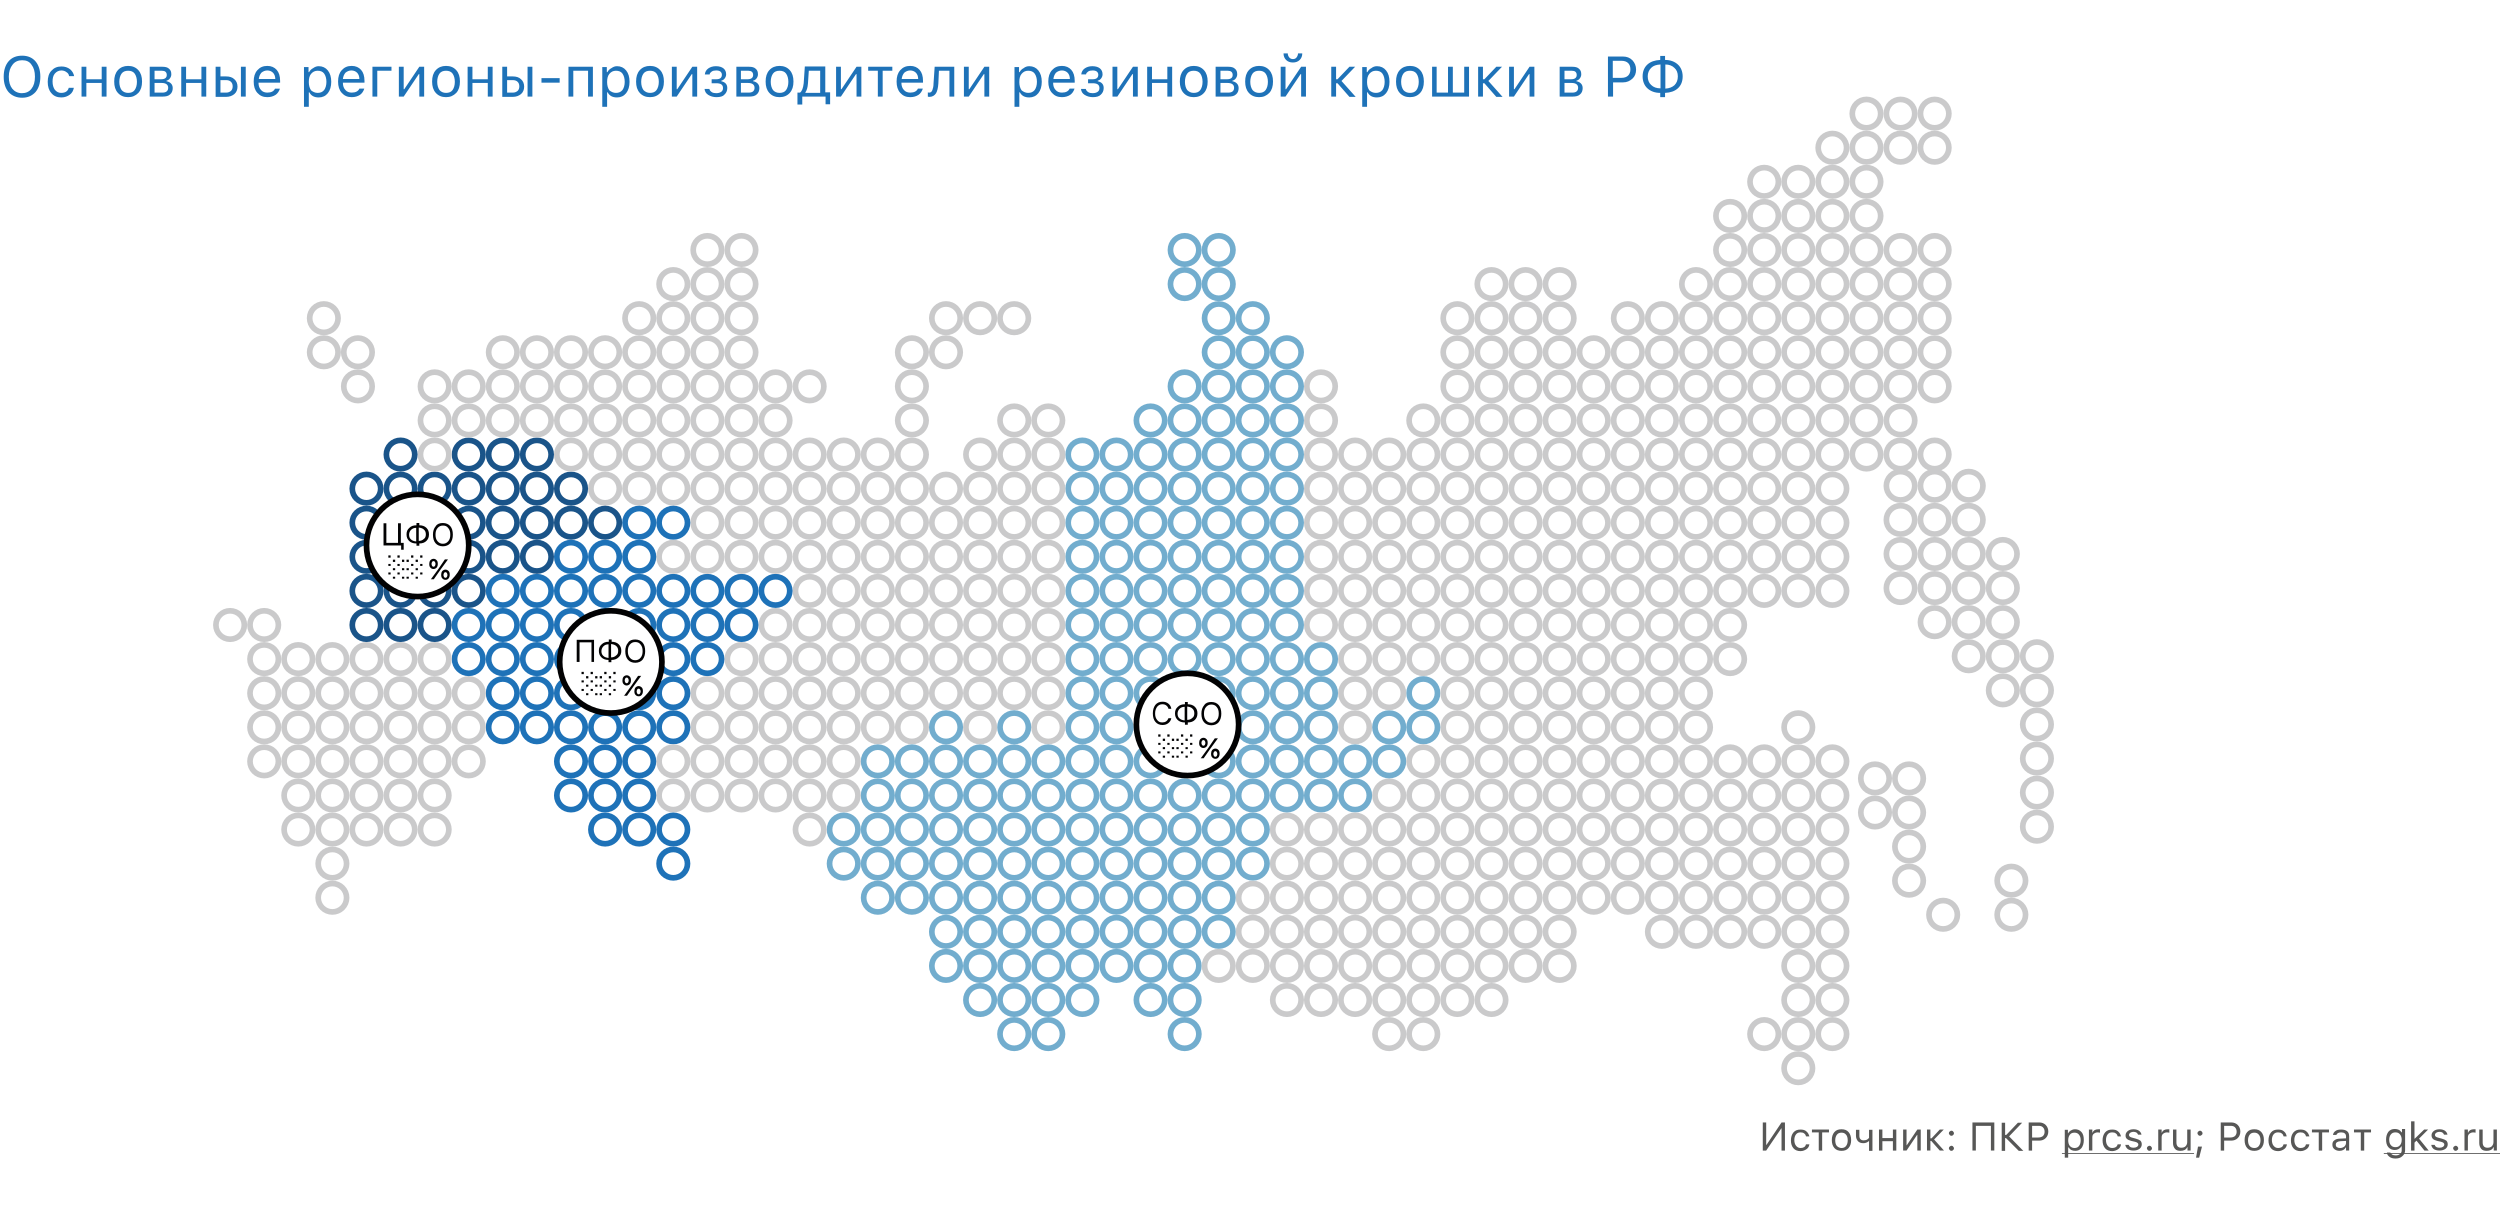 <svg xmlns="http://www.w3.org/2000/svg" xmlns:xlink="http://www.w3.org/1999/xlink" id="Слой_1" x="0" y="0" version="1.1" viewBox="0 0 880 424" xml:space="preserve"><style>.st0{fill:#fff}.st1,.st2,.st3,.st4{fill:none;stroke:#72adce;stroke-width:2}.st2,.st3,.st4{stroke:#cacacb}.st3,.st4{stroke:#1e72b8}.st4{stroke:#1a5489}.st5{fill:#1e72b8}.st6{fill:#575756}.st7{fill:#fff;stroke:#020203;stroke-width:2}.st8{fill:#020203}</style><path d="M0 0h880v424H0z" class="st0"/><circle cx="417" cy="160" r="5" class="st1"/><circle cx="405" cy="160" r="5" class="st1"/><circle cx="393" cy="160" r="5" class="st1"/><circle cx="381" cy="160" r="5" class="st1"/><circle cx="369" cy="160" r="5" class="st2"/><circle cx="357" cy="160" r="5" class="st2"/><circle cx="345" cy="160" r="5" class="st2"/><circle cx="417" cy="232" r="5" class="st1"/><circle cx="405" cy="232" r="5" class="st1"/><circle cx="393" cy="232" r="5" class="st1"/><circle cx="381" cy="232" r="5" class="st1"/><circle cx="369" cy="232" r="5" class="st2"/><circle cx="357" cy="232" r="5" class="st2"/><circle cx="345" cy="232" r="5" class="st2"/><circle cx="333" cy="232" r="5" class="st2"/><circle cx="321" cy="232" r="5" class="st2"/><circle cx="309" cy="232" r="5" class="st2"/><circle cx="297" cy="232" r="5" class="st2"/><circle cx="285" cy="232" r="5" class="st2"/><circle cx="273" cy="232" r="5" class="st2"/><circle cx="261" cy="232" r="5" class="st2"/><circle cx="249" cy="232" r="5" class="st3"/><circle cx="237" cy="232" r="5" class="st3"/><circle cx="225" cy="232" r="5" class="st3"/><circle cx="213" cy="232" r="5" class="st3"/><circle cx="201" cy="232" r="5" class="st3"/><circle cx="189" cy="232" r="5" class="st3"/><circle cx="177" cy="232" r="5" class="st3"/><circle cx="417" cy="304" r="5" class="st1"/><circle cx="405" cy="304" r="5" class="st1"/><circle cx="393" cy="304" r="5" class="st1"/><circle cx="381" cy="304" r="5" class="st1"/><circle cx="369" cy="304" r="5" class="st1"/><circle cx="357" cy="304" r="5" class="st1"/><circle cx="345" cy="304" r="5" class="st1"/><circle cx="333" cy="304" r="5" class="st1"/><circle cx="321" cy="304" r="5" class="st1"/><circle cx="309" cy="304" r="5" class="st1"/><circle cx="297" cy="304" r="5" class="st1"/><circle cx="417" cy="136" r="5" class="st1"/><circle cx="417" cy="208" r="5" class="st1"/><circle cx="405" cy="208" r="5" class="st1"/><circle cx="393" cy="208" r="5" class="st1"/><circle cx="381" cy="208" r="5" class="st1"/><circle cx="369" cy="208" r="5" class="st2"/><circle cx="357" cy="208" r="5" class="st2"/><circle cx="345" cy="208" r="5" class="st2"/><circle cx="333" cy="208" r="5" class="st2"/><circle cx="321" cy="208" r="5" class="st2"/><circle cx="309" cy="208" r="5" class="st2"/><circle cx="297" cy="208" r="5" class="st2"/><circle cx="285" cy="208" r="5" class="st2"/><circle cx="273" cy="208" r="5" class="st3"/><circle cx="261" cy="208" r="5" class="st3"/><circle cx="249" cy="208" r="5" class="st3"/><circle cx="237" cy="208" r="5" class="st3"/><circle cx="225" cy="208" r="5" class="st3"/><circle cx="213" cy="208" r="5" class="st3"/><circle cx="201" cy="208" r="5" class="st3"/><circle cx="189" cy="208" r="5" class="st3"/><circle cx="177" cy="208" r="5" class="st3"/><circle cx="417" cy="280" r="5" class="st1"/><circle cx="405" cy="280" r="5" class="st1"/><circle cx="393" cy="280" r="5" class="st1"/><circle cx="381" cy="280" r="5" class="st1"/><circle cx="369" cy="280" r="5" class="st1"/><circle cx="357" cy="280" r="5" class="st1"/><circle cx="345" cy="280" r="5" class="st1"/><circle cx="333" cy="280" r="5" class="st1"/><circle cx="321" cy="280" r="5" class="st1"/><circle cx="309" cy="280" r="5" class="st1"/><circle cx="297" cy="280" r="5" class="st2"/><circle cx="285" cy="280" r="5" class="st2"/><circle cx="273" cy="280" r="5" class="st2"/><circle cx="261" cy="280" r="5" class="st2"/><circle cx="249" cy="280" r="5" class="st2"/><circle cx="237" cy="280" r="5" class="st2"/><circle cx="225" cy="280" r="5" class="st3"/><circle cx="213" cy="280" r="5" class="st3"/><circle cx="201" cy="280" r="5" class="st3"/><circle cx="237" cy="292" r="5" class="st3"/><circle cx="225" cy="292" r="5" class="st3"/><circle cx="213" cy="292" r="5" class="st3"/><circle cx="237" cy="304" r="5" class="st3"/><circle cx="417" cy="172" r="5" class="st1"/><circle cx="405" cy="172" r="5" class="st1"/><circle cx="393" cy="172" r="5" class="st1"/><circle cx="381" cy="172" r="5" class="st1"/><circle cx="369" cy="172" r="5" class="st2"/><circle cx="357" cy="172" r="5" class="st2"/><circle cx="345" cy="172" r="5" class="st2"/><circle cx="333" cy="172" r="5" class="st2"/><circle cx="321" cy="172" r="5" class="st2"/><circle cx="321" cy="136" r="5" class="st2"/><circle cx="333" cy="124" r="5" class="st2"/><circle cx="321" cy="160" r="5" class="st2"/><circle cx="321" cy="124" r="5" class="st2"/><circle cx="333" cy="112" r="5" class="st2"/><circle cx="345" cy="112" r="5" class="st2"/><circle cx="357" cy="112" r="5" class="st2"/><circle cx="309" cy="172" r="5" class="st2"/><circle cx="297" cy="172" r="5" class="st2"/><circle cx="285" cy="172" r="5" class="st2"/><circle cx="273" cy="172" r="5" class="st2"/><circle cx="261" cy="172" r="5" class="st2"/><circle cx="249" cy="172" r="5" class="st2"/><circle cx="237" cy="172" r="5" class="st2"/><circle cx="225" cy="172" r="5" class="st2"/><circle cx="213" cy="172" r="5" class="st2"/><circle cx="201" cy="172" r="5" class="st4"/><circle cx="189" cy="172" r="5" class="st4"/><circle cx="177" cy="172" r="5" class="st4"/><circle cx="261" cy="124" r="5" class="st2"/><circle cx="249" cy="124" r="5" class="st2"/><circle cx="237" cy="124" r="5" class="st2"/><circle cx="225" cy="124" r="5" class="st2"/><circle cx="213" cy="124" r="5" class="st2"/><circle cx="201" cy="124" r="5" class="st2"/><circle cx="189" cy="124" r="5" class="st2"/><circle cx="177" cy="124" r="5" class="st2"/><circle cx="309" cy="160" r="5" class="st2"/><circle cx="297" cy="160" r="5" class="st2"/><circle cx="285" cy="160" r="5" class="st2"/><circle cx="273" cy="160" r="5" class="st2"/><circle cx="261" cy="160" r="5" class="st2"/><circle cx="249" cy="160" r="5" class="st2"/><circle cx="237" cy="160" r="5" class="st2"/><circle cx="225" cy="160" r="5" class="st2"/><circle cx="213" cy="160" r="5" class="st2"/><circle cx="201" cy="160" r="5" class="st2"/><circle cx="189" cy="160" r="5" class="st4"/><circle cx="177" cy="160" r="5" class="st4"/><circle cx="261" cy="112" r="5" class="st2"/><circle cx="249" cy="112" r="5" class="st2"/><circle cx="237" cy="112" r="5" class="st2"/><circle cx="225" cy="112" r="5" class="st2"/><circle cx="417" cy="244" r="5" class="st1"/><circle cx="405" cy="244" r="5" class="st1"/><circle cx="393" cy="244" r="5" class="st1"/><circle cx="381" cy="244" r="5" class="st1"/><circle cx="369" cy="244" r="5" class="st2"/><circle cx="357" cy="244" r="5" class="st2"/><circle cx="345" cy="244" r="5" class="st2"/><circle cx="333" cy="244" r="5" class="st2"/><circle cx="321" cy="244" r="5" class="st2"/><circle cx="309" cy="244" r="5" class="st2"/><circle cx="297" cy="244" r="5" class="st2"/><circle cx="285" cy="244" r="5" class="st2"/><circle cx="273" cy="244" r="5" class="st2"/><circle cx="261" cy="244" r="5" class="st2"/><circle cx="249" cy="244" r="5" class="st2"/><circle cx="237" cy="244" r="5" class="st3"/><circle cx="225" cy="244" r="5" class="st3"/><circle cx="213" cy="244" r="5" class="st3"/><circle cx="201" cy="244" r="5" class="st3"/><circle cx="189" cy="244" r="5" class="st3"/><circle cx="177" cy="244" r="5" class="st3"/><circle cx="417" cy="316" r="5" class="st1"/><circle cx="405" cy="316" r="5" class="st1"/><circle cx="393" cy="316" r="5" class="st1"/><circle cx="381" cy="316" r="5" class="st1"/><circle cx="369" cy="316" r="5" class="st1"/><circle cx="357" cy="316" r="5" class="st1"/><circle cx="345" cy="316" r="5" class="st1"/><circle cx="333" cy="316" r="5" class="st1"/><circle cx="321" cy="316" r="5" class="st1"/><circle cx="309" cy="316" r="5" class="st1"/><circle cx="417" cy="352" r="5" class="st1"/><circle cx="405" cy="352" r="5" class="st1"/><circle cx="381" cy="352" r="5" class="st1"/><circle cx="369" cy="352" r="5" class="st1"/><circle cx="357" cy="352" r="5" class="st1"/><circle cx="345" cy="352" r="5" class="st1"/><circle cx="417" cy="148" r="5" class="st1"/><circle cx="405" cy="148" r="5" class="st1"/><circle cx="369" cy="148" r="5" class="st2"/><circle cx="357" cy="148" r="5" class="st2"/><circle cx="417" cy="220" r="5" class="st1"/><circle cx="405" cy="220" r="5" class="st1"/><circle cx="393" cy="220" r="5" class="st1"/><circle cx="381" cy="220" r="5" class="st1"/><circle cx="369" cy="220" r="5" class="st2"/><circle cx="357" cy="220" r="5" class="st2"/><circle cx="345" cy="220" r="5" class="st2"/><circle cx="333" cy="220" r="5" class="st2"/><circle cx="321" cy="220" r="5" class="st2"/><circle cx="309" cy="220" r="5" class="st2"/><circle cx="297" cy="220" r="5" class="st2"/><circle cx="285" cy="220" r="5" class="st2"/><circle cx="273" cy="220" r="5" class="st2"/><circle cx="261" cy="220" r="5" class="st3"/><circle cx="249" cy="220" r="5" class="st3"/><circle cx="237" cy="220" r="5" class="st3"/><circle cx="225" cy="220" r="5" class="st3"/><circle cx="213" cy="220" r="5" class="st3"/><circle cx="201" cy="220" r="5" class="st3"/><circle cx="189" cy="220" r="5" class="st3"/><circle cx="177" cy="220" r="5" class="st3"/><circle cx="417" cy="292" r="5" class="st1"/><circle cx="405" cy="292" r="5" class="st1"/><circle cx="393" cy="292" r="5" class="st1"/><circle cx="381" cy="292" r="5" class="st1"/><circle cx="369" cy="292" r="5" class="st1"/><circle cx="357" cy="292" r="5" class="st1"/><circle cx="345" cy="292" r="5" class="st1"/><circle cx="333" cy="292" r="5" class="st1"/><circle cx="321" cy="292" r="5" class="st1"/><circle cx="309" cy="292" r="5" class="st1"/><circle cx="297" cy="292" r="5" class="st1"/><circle cx="285" cy="292" r="5" class="st2"/><circle cx="273" cy="148" r="5" class="st2"/><circle cx="261" cy="148" r="5" class="st2"/><circle cx="249" cy="148" r="5" class="st2"/><circle cx="237" cy="148" r="5" class="st2"/><circle cx="225" cy="148" r="5" class="st2"/><circle cx="213" cy="148" r="5" class="st2"/><circle cx="201" cy="148" r="5" class="st2"/><circle cx="189" cy="148" r="5" class="st2"/><circle cx="177" cy="148" r="5" class="st2"/><circle cx="261" cy="100" r="5" class="st2"/><circle cx="249" cy="100" r="5" class="st2"/><circle cx="237" cy="100" r="5" class="st2"/><circle cx="273" cy="136" r="5" class="st2"/><circle cx="261" cy="136" r="5" class="st2"/><circle cx="249" cy="136" r="5" class="st2"/><circle cx="237" cy="136" r="5" class="st2"/><circle cx="225" cy="136" r="5" class="st2"/><circle cx="213" cy="136" r="5" class="st2"/><circle cx="201" cy="136" r="5" class="st2"/><circle cx="189" cy="136" r="5" class="st2"/><circle cx="177" cy="136" r="5" class="st2"/><circle cx="261" cy="88" r="5" class="st2"/><circle cx="249" cy="88" r="5" class="st2"/><circle cx="285" cy="136" r="5" class="st2"/><circle cx="417" cy="184" r="5" class="st1"/><circle cx="405" cy="184" r="5" class="st1"/><circle cx="393" cy="184" r="5" class="st1"/><circle cx="381" cy="184" r="5" class="st1"/><circle cx="369" cy="184" r="5" class="st2"/><circle cx="357" cy="184" r="5" class="st2"/><circle cx="345" cy="184" r="5" class="st2"/><circle cx="333" cy="184" r="5" class="st2"/><circle cx="321" cy="184" r="5" class="st2"/><circle cx="321" cy="148" r="5" class="st2"/><circle cx="309" cy="184" r="5" class="st2"/><circle cx="297" cy="184" r="5" class="st2"/><circle cx="285" cy="184" r="5" class="st2"/><circle cx="273" cy="184" r="5" class="st2"/><circle cx="261" cy="184" r="5" class="st2"/><circle cx="249" cy="184" r="5" class="st2"/><circle cx="237" cy="184" r="5" class="st3"/><circle cx="225" cy="184" r="5" class="st3"/><circle cx="213" cy="184" r="5" class="st4"/><circle cx="201" cy="184" r="5" class="st4"/><circle cx="189" cy="184" r="5" class="st4"/><circle cx="177" cy="184" r="5" class="st4"/><circle cx="417" cy="256" r="5" class="st1"/><circle cx="405" cy="256" r="5" class="st1"/><circle cx="393" cy="256" r="5" class="st1"/><circle cx="381" cy="256" r="5" class="st1"/><circle cx="369" cy="256" r="5" class="st2"/><circle cx="357" cy="256" r="5" class="st1"/><circle cx="345" cy="256" r="5" class="st2"/><circle cx="333" cy="256" r="5" class="st1"/><circle cx="321" cy="256" r="5" class="st2"/><circle cx="309" cy="256" r="5" class="st2"/><circle cx="297" cy="256" r="5" class="st2"/><circle cx="285" cy="256" r="5" class="st2"/><circle cx="273" cy="256" r="5" class="st2"/><circle cx="261" cy="256" r="5" class="st2"/><circle cx="249" cy="256" r="5" class="st2"/><circle cx="237" cy="256" r="5" class="st3"/><circle cx="225" cy="256" r="5" class="st3"/><circle cx="213" cy="256" r="5" class="st3"/><circle cx="201" cy="256" r="5" class="st3"/><circle cx="189" cy="256" r="5" class="st3"/><circle cx="177" cy="256" r="5" class="st3"/><circle cx="417" cy="328" r="5" class="st1"/><circle cx="405" cy="328" r="5" class="st1"/><circle cx="393" cy="328" r="5" class="st1"/><circle cx="381" cy="328" r="5" class="st1"/><circle cx="369" cy="328" r="5" class="st1"/><circle cx="357" cy="328" r="5" class="st1"/><circle cx="345" cy="328" r="5" class="st1"/><circle cx="333" cy="328" r="5" class="st1"/><circle cx="417" cy="364" r="5" class="st1"/><circle cx="369" cy="364" r="5" class="st1"/><circle cx="357" cy="364" r="5" class="st1"/><circle cx="417" cy="196" r="5" class="st1"/><circle cx="405" cy="196" r="5" class="st1"/><circle cx="393" cy="196" r="5" class="st1"/><circle cx="381" cy="196" r="5" class="st1"/><circle cx="369" cy="196" r="5" class="st2"/><circle cx="357" cy="196" r="5" class="st2"/><circle cx="345" cy="196" r="5" class="st2"/><circle cx="333" cy="196" r="5" class="st2"/><circle cx="321" cy="196" r="5" class="st2"/><circle cx="309" cy="196" r="5" class="st2"/><circle cx="297" cy="196" r="5" class="st2"/><circle cx="285" cy="196" r="5" class="st2"/><circle cx="273" cy="196" r="5" class="st2"/><circle cx="261" cy="196" r="5" class="st2"/><circle cx="249" cy="196" r="5" class="st2"/><circle cx="237" cy="196" r="5" class="st2"/><circle cx="225" cy="196" r="5" class="st3"/><circle cx="213" cy="196" r="5" class="st3"/><circle cx="201" cy="196" r="5" class="st3"/><circle cx="189" cy="196" r="5" class="st4"/><circle cx="177" cy="196" r="5" class="st4"/><circle cx="165" cy="244" r="5" class="st2"/><circle cx="165" cy="220" r="5" class="st3"/><circle cx="165" cy="184" r="5" class="st4"/><circle cx="165" cy="136" r="5" class="st2"/><circle cx="165" cy="172" r="5" class="st4"/><circle cx="165" cy="256" r="5" class="st2"/><circle cx="165" cy="232" r="5" class="st3"/><circle cx="165" cy="160" r="5" class="st4"/><circle cx="165" cy="148" r="5" class="st2"/><circle cx="165" cy="196" r="5" class="st4"/><circle cx="165" cy="268" r="5" class="st2"/><circle cx="165" cy="208" r="5" class="st4"/><circle cx="153" cy="244" r="5" class="st2"/><circle cx="153" cy="220" r="5" class="st4"/><circle cx="153" cy="184" r="5" class="st4"/><circle cx="153" cy="136" r="5" class="st2"/><circle cx="153" cy="172" r="5" class="st4"/><circle cx="153" cy="256" r="5" class="st2"/><circle cx="153" cy="280" r="5" class="st2"/><circle cx="153" cy="232" r="5" class="st2"/><circle cx="153" cy="160" r="5" class="st2"/><circle cx="153" cy="148" r="5" class="st2"/><circle cx="153" cy="196" r="5" class="st4"/><circle cx="153" cy="268" r="5" class="st2"/><circle cx="153" cy="292" r="5" class="st2"/><circle cx="153" cy="208" r="5" class="st4"/><circle cx="141" cy="244" r="5" class="st2"/><circle cx="129" cy="244" r="5" class="st2"/><circle cx="117" cy="244" r="5" class="st2"/><circle cx="105" cy="244" r="5" class="st2"/><circle cx="93" cy="220" r="5" class="st2"/><circle cx="81" cy="220" r="5" class="st2"/><circle cx="141" cy="220" r="5" class="st4"/><circle cx="129" cy="220" r="5" class="st4"/><circle cx="141" cy="184" r="5" class="st4"/><circle cx="129" cy="184" r="5" class="st4"/><circle cx="141" cy="172" r="5" class="st4"/><circle cx="129" cy="172" r="5" class="st4"/><circle cx="126" cy="136" r="5" class="st2"/><circle cx="126" cy="124" r="5" class="st2"/><circle cx="114" cy="124" r="5" class="st2"/><circle cx="114" cy="112" r="5" class="st2"/><circle cx="141" cy="256" r="5" class="st2"/><circle cx="129" cy="256" r="5" class="st2"/><circle cx="117" cy="256" r="5" class="st2"/><circle cx="105" cy="256" r="5" class="st2"/><circle cx="93" cy="232" r="5" class="st2"/><circle cx="141" cy="280" r="5" class="st2"/><circle cx="129" cy="280" r="5" class="st2"/><circle cx="117" cy="280" r="5" class="st2"/><circle cx="105" cy="280" r="5" class="st2"/><circle cx="93" cy="256" r="5" class="st2"/><circle cx="117" cy="304" r="5" class="st2"/><circle cx="141" cy="232" r="5" class="st2"/><circle cx="129" cy="232" r="5" class="st2"/><circle cx="117" cy="232" r="5" class="st2"/><circle cx="105" cy="232" r="5" class="st2"/><circle cx="141" cy="160" r="5" class="st4"/><circle cx="141" cy="196" r="5" class="st4"/><circle cx="129" cy="196" r="5" class="st4"/><circle cx="141" cy="268" r="5" class="st2"/><circle cx="129" cy="268" r="5" class="st2"/><circle cx="117" cy="268" r="5" class="st2"/><circle cx="105" cy="268" r="5" class="st2"/><circle cx="93" cy="244" r="5" class="st2"/><circle cx="141" cy="292" r="5" class="st2"/><circle cx="129" cy="292" r="5" class="st2"/><circle cx="117" cy="292" r="5" class="st2"/><circle cx="105" cy="292" r="5" class="st2"/><circle cx="93" cy="268" r="5" class="st2"/><circle cx="117" cy="316" r="5" class="st2"/><circle cx="141" cy="208" r="5" class="st4"/><circle cx="129" cy="208" r="5" class="st4"/><circle cx="417" cy="268" r="5" class="st1"/><circle cx="405" cy="268" r="5" class="st1"/><circle cx="393" cy="268" r="5" class="st1"/><circle cx="381" cy="268" r="5" class="st1"/><circle cx="369" cy="268" r="5" class="st1"/><circle cx="357" cy="268" r="5" class="st1"/><circle cx="345" cy="268" r="5" class="st1"/><circle cx="333" cy="268" r="5" class="st1"/><circle cx="321" cy="268" r="5" class="st1"/><circle cx="309" cy="268" r="5" class="st1"/><circle cx="297" cy="268" r="5" class="st2"/><circle cx="285" cy="268" r="5" class="st2"/><circle cx="273" cy="268" r="5" class="st2"/><circle cx="261" cy="268" r="5" class="st2"/><circle cx="249" cy="268" r="5" class="st2"/><circle cx="237" cy="268" r="5" class="st2"/><circle cx="225" cy="268" r="5" class="st3"/><circle cx="213" cy="268" r="5" class="st3"/><circle cx="201" cy="268" r="5" class="st3"/><circle cx="417" cy="340" r="5" class="st1"/><circle cx="405" cy="340" r="5" class="st1"/><circle cx="393" cy="340" r="5" class="st1"/><circle cx="381" cy="340" r="5" class="st1"/><circle cx="369" cy="340" r="5" class="st1"/><circle cx="357" cy="340" r="5" class="st1"/><circle cx="345" cy="340" r="5" class="st1"/><circle cx="333" cy="340" r="5" class="st1"/><circle cx="429" cy="160" r="5" class="st1"/><circle cx="441" cy="160" r="5" class="st1"/><circle cx="453" cy="172" r="5" class="st1"/><circle cx="501" cy="172" r="5" class="st2"/><circle cx="549" cy="172" r="5" class="st2"/><circle cx="549" cy="124" r="5" class="st2"/><circle cx="465" cy="184" r="5" class="st2"/><circle cx="513" cy="184" r="5" class="st2"/><circle cx="513" cy="136" r="5" class="st2"/><circle cx="561" cy="184" r="5" class="st2"/><circle cx="561" cy="136" r="5" class="st2"/><circle cx="477" cy="208" r="5" class="st2"/><circle cx="525" cy="208" r="5" class="st2"/><circle cx="573" cy="208" r="5" class="st2"/><circle cx="489" cy="208" r="5" class="st2"/><circle cx="537" cy="208" r="5" class="st2"/><circle cx="585" cy="208" r="5" class="st2"/><circle cx="597" cy="208" r="5" class="st2"/><circle cx="609" cy="184" r="5" class="st2"/><circle cx="633" cy="184" r="5" class="st2"/><circle cx="429" cy="100" r="5" class="st1"/><circle cx="417" cy="100" r="5" class="st1"/><circle cx="429" cy="232" r="5" class="st1"/><circle cx="441" cy="232" r="5" class="st1"/><circle cx="453" cy="244" r="5" class="st1"/><circle cx="501" cy="244" r="5" class="st1"/><circle cx="549" cy="244" r="5" class="st2"/><circle cx="465" cy="256" r="5" class="st1"/><circle cx="513" cy="256" r="5" class="st2"/><circle cx="561" cy="256" r="5" class="st2"/><circle cx="477" cy="280" r="5" class="st1"/><circle cx="525" cy="280" r="5" class="st2"/><circle cx="573" cy="280" r="5" class="st2"/><circle cx="489" cy="280" r="5" class="st2"/><circle cx="537" cy="280" r="5" class="st2"/><circle cx="585" cy="280" r="5" class="st2"/><circle cx="597" cy="280" r="5" class="st2"/><circle cx="609" cy="292" r="5" class="st2"/><circle cx="621" cy="292" r="5" class="st2"/><circle cx="633" cy="292" r="5" class="st2"/><circle cx="645" cy="292" r="5" class="st2"/><circle cx="633" cy="352" r="5" class="st2"/><circle cx="645" cy="352" r="5" class="st2"/><circle cx="672" cy="298" r="5" class="st2"/><circle cx="429" cy="304" r="5" class="st1"/><circle cx="441" cy="304" r="5" class="st1"/><circle cx="453" cy="316" r="5" class="st2"/><circle cx="501" cy="316" r="5" class="st2"/><circle cx="549" cy="316" r="5" class="st2"/><circle cx="465" cy="328" r="5" class="st2"/><circle cx="513" cy="328" r="5" class="st2"/><circle cx="477" cy="352" r="5" class="st2"/><circle cx="525" cy="352" r="5" class="st2"/><circle cx="489" cy="352" r="5" class="st2"/><circle cx="489" cy="364" r="5" class="st2"/><circle cx="501" cy="364" r="5" class="st2"/><circle cx="429" cy="136" r="5" class="st1"/><circle cx="441" cy="136" r="5" class="st1"/><circle cx="453" cy="148" r="5" class="st1"/><circle cx="465" cy="160" r="5" class="st2"/><circle cx="513" cy="160" r="5" class="st2"/><circle cx="513" cy="112" r="5" class="st2"/><circle cx="561" cy="160" r="5" class="st2"/><circle cx="501" cy="148" r="5" class="st2"/><circle cx="477" cy="184" r="5" class="st2"/><circle cx="525" cy="184" r="5" class="st2"/><circle cx="525" cy="136" r="5" class="st2"/><circle cx="573" cy="184" r="5" class="st2"/><circle cx="573" cy="136" r="5" class="st2"/><circle cx="489" cy="184" r="5" class="st2"/><circle cx="537" cy="184" r="5" class="st2"/><circle cx="537" cy="136" r="5" class="st2"/><circle cx="585" cy="184" r="5" class="st2"/><circle cx="597" cy="184" r="5" class="st2"/><circle cx="609" cy="160" r="5" class="st2"/><circle cx="633" cy="160" r="5" class="st2"/><circle cx="585" cy="136" r="5" class="st2"/><circle cx="597" cy="136" r="5" class="st2"/><circle cx="609" cy="112" r="5" class="st2"/><circle cx="633" cy="112" r="5" class="st2"/><circle cx="429" cy="208" r="5" class="st1"/><circle cx="441" cy="208" r="5" class="st1"/><circle cx="453" cy="220" r="5" class="st1"/><circle cx="501" cy="220" r="5" class="st2"/><circle cx="549" cy="220" r="5" class="st2"/><circle cx="465" cy="232" r="5" class="st1"/><circle cx="513" cy="232" r="5" class="st2"/><circle cx="561" cy="232" r="5" class="st2"/><circle cx="477" cy="256" r="5" class="st2"/><circle cx="525" cy="256" r="5" class="st2"/><circle cx="573" cy="256" r="5" class="st2"/><circle cx="489" cy="256" r="5" class="st1"/><circle cx="537" cy="256" r="5" class="st2"/><circle cx="585" cy="256" r="5" class="st2"/><circle cx="597" cy="256" r="5" class="st2"/><circle cx="609" cy="268" r="5" class="st2"/><circle cx="621" cy="268" r="5" class="st2"/><circle cx="633" cy="268" r="5" class="st2"/><circle cx="645" cy="268" r="5" class="st2"/><circle cx="633" cy="256" r="5" class="st2"/><circle cx="429" cy="280" r="5" class="st1"/><circle cx="441" cy="280" r="5" class="st1"/><circle cx="453" cy="292" r="5" class="st2"/><circle cx="501" cy="292" r="5" class="st2"/><circle cx="549" cy="292" r="5" class="st2"/><circle cx="465" cy="304" r="5" class="st2"/><circle cx="513" cy="304" r="5" class="st2"/><circle cx="561" cy="304" r="5" class="st2"/><circle cx="477" cy="328" r="5" class="st2"/><circle cx="525" cy="328" r="5" class="st2"/><circle cx="489" cy="328" r="5" class="st2"/><circle cx="537" cy="328" r="5" class="st2"/><circle cx="585" cy="328" r="5" class="st2"/><circle cx="597" cy="328" r="5" class="st2"/><circle cx="429" cy="172" r="5" class="st1"/><circle cx="441" cy="172" r="5" class="st1"/><circle cx="453" cy="184" r="5" class="st1"/><circle cx="501" cy="184" r="5" class="st2"/><circle cx="549" cy="184" r="5" class="st2"/><circle cx="549" cy="136" r="5" class="st2"/><circle cx="465" cy="196" r="5" class="st2"/><circle cx="513" cy="196" r="5" class="st2"/><circle cx="513" cy="148" r="5" class="st2"/><circle cx="561" cy="196" r="5" class="st2"/><circle cx="561" cy="148" r="5" class="st2"/><circle cx="477" cy="220" r="5" class="st2"/><circle cx="525" cy="220" r="5" class="st2"/><circle cx="573" cy="220" r="5" class="st2"/><circle cx="489" cy="220" r="5" class="st2"/><circle cx="537" cy="220" r="5" class="st2"/><circle cx="585" cy="220" r="5" class="st2"/><circle cx="597" cy="220" r="5" class="st2"/><circle cx="609" cy="196" r="5" class="st2"/><circle cx="633" cy="196" r="5" class="st2"/><circle cx="633" cy="208" r="5" class="st2"/><circle cx="429" cy="112" r="5" class="st1"/><circle cx="441" cy="112" r="5" class="st1"/><circle cx="453" cy="124" r="5" class="st1"/><circle cx="465" cy="136" r="5" class="st2"/><circle cx="477" cy="160" r="5" class="st2"/><circle cx="525" cy="160" r="5" class="st2"/><circle cx="525" cy="112" r="5" class="st2"/><circle cx="525" cy="100" r="5" class="st2"/><circle cx="573" cy="160" r="5" class="st2"/><circle cx="573" cy="112" r="5" class="st2"/><circle cx="489" cy="160" r="5" class="st2"/><circle cx="537" cy="160" r="5" class="st2"/><circle cx="537" cy="112" r="5" class="st2"/><circle cx="537" cy="100" r="5" class="st2"/><circle cx="585" cy="160" r="5" class="st2"/><circle cx="597" cy="160" r="5" class="st2"/><circle cx="609" cy="136" r="5" class="st2"/><circle cx="633" cy="136" r="5" class="st2"/><circle cx="585" cy="112" r="5" class="st2"/><circle cx="597" cy="112" r="5" class="st2"/><circle cx="609" cy="88" r="5" class="st2"/><circle cx="633" cy="88" r="5" class="st2"/><circle cx="597" cy="100" r="5" class="st2"/><circle cx="609" cy="76" r="5" class="st2"/><circle cx="633" cy="76" r="5" class="st2"/><circle cx="429" cy="244" r="5" class="st1"/><circle cx="441" cy="244" r="5" class="st1"/><circle cx="453" cy="256" r="5" class="st1"/><circle cx="501" cy="256" r="5" class="st1"/><circle cx="549" cy="256" r="5" class="st2"/><circle cx="465" cy="268" r="5" class="st1"/><circle cx="513" cy="268" r="5" class="st2"/><circle cx="561" cy="268" r="5" class="st2"/><circle cx="477" cy="292" r="5" class="st2"/><circle cx="525" cy="292" r="5" class="st2"/><circle cx="573" cy="292" r="5" class="st2"/><circle cx="489" cy="292" r="5" class="st2"/><circle cx="537" cy="292" r="5" class="st2"/><circle cx="585" cy="292" r="5" class="st2"/><circle cx="597" cy="292" r="5" class="st2"/><circle cx="609" cy="304" r="5" class="st2"/><circle cx="621" cy="304" r="5" class="st2"/><circle cx="633" cy="304" r="5" class="st2"/><circle cx="645" cy="304" r="5" class="st2"/><circle cx="633" cy="364" r="5" class="st2"/><circle cx="645" cy="364" r="5" class="st2"/><circle cx="672" cy="310" r="5" class="st2"/><circle cx="429" cy="316" r="5" class="st1"/><circle cx="441" cy="316" r="5" class="st2"/><circle cx="453" cy="328" r="5" class="st2"/><circle cx="501" cy="328" r="5" class="st2"/><circle cx="549" cy="328" r="5" class="st2"/><circle cx="465" cy="340" r="5" class="st2"/><circle cx="513" cy="340" r="5" class="st2"/><circle cx="429" cy="148" r="5" class="st1"/><circle cx="441" cy="148" r="5" class="st1"/><circle cx="453" cy="160" r="5" class="st1"/><circle cx="501" cy="160" r="5" class="st2"/><circle cx="549" cy="160" r="5" class="st2"/><circle cx="549" cy="112" r="5" class="st2"/><circle cx="549" cy="100" r="5" class="st2"/><circle cx="465" cy="172" r="5" class="st2"/><circle cx="513" cy="172" r="5" class="st2"/><circle cx="513" cy="124" r="5" class="st2"/><circle cx="561" cy="172" r="5" class="st2"/><circle cx="561" cy="124" r="5" class="st2"/><circle cx="477" cy="196" r="5" class="st2"/><circle cx="525" cy="196" r="5" class="st2"/><circle cx="525" cy="148" r="5" class="st2"/><circle cx="573" cy="196" r="5" class="st2"/><circle cx="573" cy="148" r="5" class="st2"/><circle cx="489" cy="196" r="5" class="st2"/><circle cx="537" cy="196" r="5" class="st2"/><circle cx="537" cy="148" r="5" class="st2"/><circle cx="585" cy="196" r="5" class="st2"/><circle cx="597" cy="196" r="5" class="st2"/><circle cx="609" cy="172" r="5" class="st2"/><circle cx="633" cy="172" r="5" class="st2"/><circle cx="585" cy="148" r="5" class="st2"/><circle cx="597" cy="148" r="5" class="st2"/><circle cx="609" cy="124" r="5" class="st2"/><circle cx="633" cy="124" r="5" class="st2"/><circle cx="429" cy="88" r="5" class="st1"/><circle cx="417" cy="88" r="5" class="st1"/><circle cx="429" cy="220" r="5" class="st1"/><circle cx="441" cy="220" r="5" class="st1"/><circle cx="453" cy="232" r="5" class="st1"/><circle cx="501" cy="232" r="5" class="st2"/><circle cx="549" cy="232" r="5" class="st2"/><circle cx="465" cy="244" r="5" class="st1"/><circle cx="513" cy="244" r="5" class="st2"/><circle cx="561" cy="244" r="5" class="st2"/><circle cx="477" cy="268" r="5" class="st1"/><circle cx="525" cy="268" r="5" class="st2"/><circle cx="573" cy="268" r="5" class="st2"/><circle cx="489" cy="268" r="5" class="st1"/><circle cx="537" cy="268" r="5" class="st2"/><circle cx="585" cy="268" r="5" class="st2"/><circle cx="597" cy="268" r="5" class="st2"/><circle cx="609" cy="280" r="5" class="st2"/><circle cx="621" cy="280" r="5" class="st2"/><circle cx="633" cy="280" r="5" class="st2"/><circle cx="645" cy="280" r="5" class="st2"/><circle cx="633" cy="340" r="5" class="st2"/><circle cx="645" cy="340" r="5" class="st2"/><circle cx="672" cy="286" r="5" class="st2"/><circle cx="429" cy="292" r="5" class="st1"/><circle cx="441" cy="292" r="5" class="st1"/><circle cx="453" cy="304" r="5" class="st2"/><circle cx="501" cy="304" r="5" class="st2"/><circle cx="549" cy="304" r="5" class="st2"/><circle cx="465" cy="316" r="5" class="st2"/><circle cx="513" cy="316" r="5" class="st2"/><circle cx="561" cy="316" r="5" class="st2"/><circle cx="477" cy="340" r="5" class="st2"/><circle cx="525" cy="340" r="5" class="st2"/><circle cx="489" cy="340" r="5" class="st2"/><circle cx="537" cy="340" r="5" class="st2"/><circle cx="429" cy="184" r="5" class="st1"/><circle cx="441" cy="184" r="5" class="st1"/><circle cx="453" cy="196" r="5" class="st1"/><circle cx="501" cy="196" r="5" class="st2"/><circle cx="549" cy="196" r="5" class="st2"/><circle cx="549" cy="148" r="5" class="st2"/><circle cx="465" cy="208" r="5" class="st2"/><circle cx="513" cy="208" r="5" class="st2"/><circle cx="561" cy="208" r="5" class="st2"/><circle cx="477" cy="232" r="5" class="st2"/><circle cx="525" cy="232" r="5" class="st2"/><circle cx="573" cy="232" r="5" class="st2"/><circle cx="489" cy="232" r="5" class="st2"/><circle cx="537" cy="232" r="5" class="st2"/><circle cx="585" cy="232" r="5" class="st2"/><circle cx="597" cy="232" r="5" class="st2"/><circle cx="609" cy="208" r="5" class="st2"/><circle cx="645" cy="52" r="5" class="st2"/><circle cx="657" cy="52" r="5" class="st2"/><circle cx="669" cy="52" r="5" class="st2"/><circle cx="681" cy="52" r="5" class="st2"/><circle cx="609" cy="220" r="5" class="st2"/><circle cx="609" cy="232" r="5" class="st2"/><circle cx="633" cy="64" r="5" class="st2"/><circle cx="429" cy="124" r="5" class="st1"/><circle cx="441" cy="124" r="5" class="st1"/><circle cx="453" cy="136" r="5" class="st1"/><circle cx="465" cy="148" r="5" class="st2"/><circle cx="477" cy="172" r="5" class="st2"/><circle cx="525" cy="172" r="5" class="st2"/><circle cx="525" cy="124" r="5" class="st2"/><circle cx="573" cy="172" r="5" class="st2"/><circle cx="573" cy="124" r="5" class="st2"/><circle cx="489" cy="172" r="5" class="st2"/><circle cx="537" cy="172" r="5" class="st2"/><circle cx="537" cy="124" r="5" class="st2"/><circle cx="585" cy="172" r="5" class="st2"/><circle cx="597" cy="172" r="5" class="st2"/><circle cx="609" cy="148" r="5" class="st2"/><circle cx="633" cy="148" r="5" class="st2"/><circle cx="585" cy="124" r="5" class="st2"/><circle cx="597" cy="124" r="5" class="st2"/><circle cx="609" cy="100" r="5" class="st2"/><circle cx="633" cy="100" r="5" class="st2"/><circle cx="621" cy="172" r="5" class="st2"/><circle cx="645" cy="172" r="5" class="st2"/><circle cx="621" cy="148" r="5" class="st2"/><circle cx="645" cy="148" r="5" class="st2"/><circle cx="657" cy="148" r="5" class="st2"/><circle cx="657" cy="160" r="5" class="st2"/><circle cx="669" cy="148" r="5" class="st2"/><circle cx="669" cy="195" r="5" class="st2"/><circle cx="669" cy="207" r="5" class="st2"/><circle cx="681" cy="195" r="5" class="st2"/><circle cx="693" cy="195" r="5" class="st2"/><circle cx="681" cy="207" r="5" class="st2"/><circle cx="681" cy="219" r="5" class="st2"/><circle cx="693" cy="207" r="5" class="st2"/><circle cx="669" cy="160" r="5" class="st2"/><circle cx="681" cy="160" r="5" class="st2"/><circle cx="693" cy="219" r="5" class="st2"/><circle cx="621" cy="100" r="5" class="st2"/><circle cx="645" cy="100" r="5" class="st2"/><circle cx="657" cy="100" r="5" class="st2"/><circle cx="669" cy="100" r="5" class="st2"/><circle cx="681" cy="100" r="5" class="st2"/><circle cx="621" cy="184" r="5" class="st2"/><circle cx="645" cy="184" r="5" class="st2"/><circle cx="621" cy="124" r="5" class="st2"/><circle cx="645" cy="124" r="5" class="st2"/><circle cx="657" cy="124" r="5" class="st2"/><circle cx="669" cy="124" r="5" class="st2"/><circle cx="669" cy="171" r="5" class="st2"/><circle cx="681" cy="171" r="5" class="st2"/><circle cx="693" cy="171" r="5" class="st2"/><circle cx="681" cy="124" r="5" class="st2"/><circle cx="621" cy="76" r="5" class="st2"/><circle cx="645" cy="76" r="5" class="st2"/><circle cx="657" cy="76" r="5" class="st2"/><circle cx="621" cy="64" r="5" class="st2"/><circle cx="645" cy="64" r="5" class="st2"/><circle cx="657" cy="64" r="5" class="st2"/><circle cx="621" cy="160" r="5" class="st2"/><circle cx="645" cy="160" r="5" class="st2"/><circle cx="657" cy="40" r="5" class="st2"/><circle cx="669" cy="40" r="5" class="st2"/><circle cx="681" cy="40" r="5" class="st2"/><circle cx="621" cy="112" r="5" class="st2"/><circle cx="645" cy="112" r="5" class="st2"/><circle cx="657" cy="112" r="5" class="st2"/><circle cx="669" cy="112" r="5" class="st2"/><circle cx="681" cy="112" r="5" class="st2"/><circle cx="621" cy="196" r="5" class="st2"/><circle cx="621" cy="208" r="5" class="st2"/><circle cx="645" cy="196" r="5" class="st2"/><circle cx="645" cy="208" r="5" class="st2"/><circle cx="621" cy="136" r="5" class="st2"/><circle cx="645" cy="136" r="5" class="st2"/><circle cx="657" cy="136" r="5" class="st2"/><circle cx="669" cy="136" r="5" class="st2"/><circle cx="669" cy="183" r="5" class="st2"/><circle cx="681" cy="183" r="5" class="st2"/><circle cx="693" cy="183" r="5" class="st2"/><circle cx="705" cy="207" r="5" class="st2"/><circle cx="705" cy="219" r="5" class="st2"/><circle cx="705" cy="231" r="5" class="st2"/><circle cx="693" cy="231" r="5" class="st2"/><circle cx="705" cy="243" r="5" class="st2"/><circle cx="705" cy="195" r="5" class="st2"/><circle cx="717" cy="243" r="5" class="st2"/><circle cx="717" cy="255" r="5" class="st2"/><circle cx="717" cy="279" r="5" class="st2"/><circle cx="708" cy="310" r="5" class="st2"/><circle cx="660" cy="274" r="5" class="st2"/><circle cx="717" cy="267" r="5" class="st2"/><circle cx="717" cy="291" r="5" class="st2"/><circle cx="708" cy="322" r="5" class="st2"/><circle cx="660" cy="286" r="5" class="st2"/><circle cx="684" cy="322" r="5" class="st2"/><circle cx="717" cy="231" r="5" class="st2"/><circle cx="681" cy="136" r="5" class="st2"/><circle cx="621" cy="88" r="5" class="st2"/><circle cx="645" cy="88" r="5" class="st2"/><circle cx="657" cy="88" r="5" class="st2"/><circle cx="669" cy="88" r="5" class="st2"/><circle cx="681" cy="88" r="5" class="st2"/><circle cx="429" cy="256" r="5" class="st1"/><circle cx="441" cy="256" r="5" class="st1"/><circle cx="453" cy="268" r="5" class="st1"/><circle cx="501" cy="268" r="5" class="st2"/><circle cx="549" cy="268" r="5" class="st2"/><circle cx="465" cy="280" r="5" class="st1"/><circle cx="513" cy="280" r="5" class="st2"/><circle cx="561" cy="280" r="5" class="st2"/><circle cx="477" cy="304" r="5" class="st2"/><circle cx="525" cy="304" r="5" class="st2"/><circle cx="573" cy="304" r="5" class="st2"/><circle cx="489" cy="304" r="5" class="st2"/><circle cx="537" cy="304" r="5" class="st2"/><circle cx="585" cy="304" r="5" class="st2"/><circle cx="597" cy="304" r="5" class="st2"/><circle cx="609" cy="316" r="5" class="st2"/><circle cx="621" cy="316" r="5" class="st2"/><circle cx="633" cy="316" r="5" class="st2"/><circle cx="645" cy="316" r="5" class="st2"/><circle cx="633" cy="376" r="5" class="st2"/><circle cx="429" cy="328" r="5" class="st1"/><circle cx="441" cy="328" r="5" class="st2"/><circle cx="453" cy="340" r="5" class="st2"/><circle cx="501" cy="340" r="5" class="st2"/><circle cx="549" cy="340" r="5" class="st2"/><circle cx="465" cy="352" r="5" class="st2"/><circle cx="513" cy="352" r="5" class="st2"/><circle cx="429" cy="196" r="5" class="st1"/><circle cx="441" cy="196" r="5" class="st1"/><circle cx="453" cy="208" r="5" class="st1"/><circle cx="501" cy="208" r="5" class="st2"/><circle cx="549" cy="208" r="5" class="st2"/><circle cx="465" cy="220" r="5" class="st2"/><circle cx="513" cy="220" r="5" class="st2"/><circle cx="561" cy="220" r="5" class="st2"/><circle cx="477" cy="244" r="5" class="st2"/><circle cx="525" cy="244" r="5" class="st2"/><circle cx="573" cy="244" r="5" class="st2"/><circle cx="489" cy="244" r="5" class="st2"/><circle cx="537" cy="244" r="5" class="st2"/><circle cx="585" cy="244" r="5" class="st2"/><circle cx="597" cy="244" r="5" class="st2"/><circle cx="429" cy="268" r="5" class="st1"/><circle cx="441" cy="268" r="5" class="st1"/><circle cx="453" cy="280" r="5" class="st1"/><circle cx="501" cy="280" r="5" class="st2"/><circle cx="549" cy="280" r="5" class="st2"/><circle cx="465" cy="292" r="5" class="st2"/><circle cx="513" cy="292" r="5" class="st2"/><circle cx="561" cy="292" r="5" class="st2"/><circle cx="477" cy="316" r="5" class="st2"/><circle cx="525" cy="316" r="5" class="st2"/><circle cx="573" cy="316" r="5" class="st2"/><circle cx="489" cy="316" r="5" class="st2"/><circle cx="537" cy="316" r="5" class="st2"/><circle cx="585" cy="316" r="5" class="st2"/><circle cx="597" cy="316" r="5" class="st2"/><circle cx="609" cy="328" r="5" class="st2"/><circle cx="621" cy="328" r="5" class="st2"/><circle cx="633" cy="328" r="5" class="st2"/><circle cx="645" cy="328" r="5" class="st2"/><circle cx="672" cy="274" r="5" class="st2"/><circle cx="621" cy="364" r="5" class="st2"/><circle cx="429" cy="340" r="5" class="st2"/><circle cx="441" cy="340" r="5" class="st2"/><circle cx="453" cy="352" r="5" class="st2"/><circle cx="501" cy="352" r="5" class="st2"/><path d="M27 35h550v45H27zM396 391h382v23H396z" class="st0"/><path d="M7.8 19.6c2 0 3.6.7 4.7 2s1.7 3.1 1.7 5.4-.6 4.1-1.7 5.4c-1.2 1.3-2.7 2-4.7 2s-3.6-.7-4.8-2c-1.1-1.3-1.7-3.1-1.7-5.4s.6-4.1 1.7-5.4c1.2-1.4 2.8-2 4.8-2zm0 1.6c-1.4 0-2.6.5-3.4 1.6-.8 1-1.3 2.4-1.3 4.2s.4 3.2 1.2 4.2c.8 1 2 1.6 3.4 1.6s2.6-.5 3.4-1.6c.8-1 1.2-2.4 1.2-4.2 0-1.8-.4-3.2-1.2-4.2-.7-1.1-1.8-1.6-3.3-1.6zM24.3 26.7c-.1-.6-.4-1-.9-1.3-.5-.4-1.1-.6-1.8-.6-.9 0-1.7.4-2.3 1.1-.6.7-.8 1.7-.8 2.8 0 1.2.3 2.2.8 2.9.6.7 1.3 1.1 2.2 1.1 1.5 0 2.4-.6 2.7-1.8H26c-.2 1-.6 1.8-1.4 2.4-.8.6-1.8 1-3 1-1.5 0-2.7-.5-3.5-1.5-.9-1-1.3-2.3-1.3-4 0-1.6.4-3 1.3-3.9.9-1 2-1.5 3.5-1.5 1.2 0 2.2.3 3.1 1 .7.6 1.2 1.4 1.4 2.4h-1.8zM28.7 23.5h1.7v4.4h5.4v-4.4h1.7V34h-1.7v-4.8h-5.4V34h-1.7V23.5zM45.1 32.7c1 0 1.8-.3 2.3-1 .5-.7.8-1.7.8-2.9s-.3-2.2-.8-2.9c-.5-.7-1.3-1-2.3-1-1 0-1.8.3-2.3 1-.5.7-.8 1.7-.8 2.9s.3 2.2.8 2.9c.5.6 1.3 1 2.3 1zm0 1.5c-1.5 0-2.7-.5-3.6-1.5-.9-1-1.3-2.3-1.3-4 0-1.7.4-3 1.3-4s2.1-1.5 3.6-1.5 2.7.5 3.6 1.5c.9 1 1.3 2.3 1.3 4 0 1.7-.4 3-1.3 4-1 1-2.1 1.5-3.6 1.5zM54.4 24.9v3h2.3c1.3 0 2-.5 2-1.5s-.6-1.5-1.7-1.5h-2.6zm0 4.4v3.3h2.8c1.3 0 2-.6 2-1.7s-.8-1.7-2.3-1.7h-2.5zm-1.7-5.8h4.5c1 0 1.8.2 2.3.7.6.5.8 1.1.8 2 0 .5-.2 1-.5 1.4-.3.4-.7.7-1.2.8v.2c.7.1 1.2.4 1.6.8.4.4.6 1 .6 1.6 0 .9-.3 1.7-.9 2.2-.6.6-1.5.8-2.7.8h-4.5V23.5zM63.8 23.5h1.7v4.4h5.4v-4.4h1.7V34h-1.7v-4.8h-5.4V34h-1.7V23.5zM84.8 23.5h1.7V34h-1.7V23.5zm-7.2 4.8v4.3h2c.7 0 1.2-.2 1.7-.6.4-.4.6-.9.6-1.6 0-.7-.2-1.2-.6-1.6-.4-.4-1-.6-1.7-.6h-2zm-1.7-4.8h1.7v3.4h2c1.2 0 2.2.3 2.9 1 .7.6 1.1 1.5 1.1 2.6s-.4 2-1.1 2.6c-.7.6-1.7 1-2.9 1h-3.7V23.5zM94.1 24.8c-.8 0-1.5.3-2.1.8-.5.6-.8 1.3-.9 2.2h5.8c0-.9-.3-1.7-.8-2.2-.5-.5-1.2-.8-2-.8zm4.4 6.5c-.3.9-.8 1.6-1.5 2.1-.8.5-1.7.8-2.9.8-1.5 0-2.6-.5-3.5-1.5-.9-1-1.3-2.3-1.3-4 0-1.7.4-3 1.3-4s2-1.5 3.5-1.5c1.4 0 2.5.5 3.3 1.4.8.9 1.2 2.2 1.2 3.9v.6H91v.1c0 1 .3 1.9.9 2.5.5.6 1.3.9 2.2.9 1.4 0 2.3-.5 2.7-1.4h1.7zM112.2 23.3c1.3 0 2.4.5 3.2 1.5.8 1 1.2 2.3 1.2 4 0 1.6-.4 3-1.2 4-.8 1-1.9 1.5-3.2 1.5-1.6 0-2.7-.6-3.3-1.8h-.2v5.1H107v-14h1.6v1.8h.2c.3-.6.8-1.1 1.4-1.4.7-.5 1.3-.7 2-.7zm-.4 9.4c1 0 1.7-.3 2.3-1 .5-.7.8-1.7.8-2.9s-.3-2.2-.8-2.9c-.5-.7-1.3-1-2.3-1-1 0-1.7.4-2.3 1.1-.6.7-.8 1.7-.8 2.9s.3 2.2.8 2.9c.6.5 1.4.9 2.3.9zM123.7 24.8c-.8 0-1.5.3-2.1.8-.5.6-.8 1.3-.9 2.2h5.8c0-.9-.3-1.7-.8-2.2-.5-.5-1.2-.8-2-.8zm4.5 6.5c-.3.9-.8 1.6-1.5 2.1-.8.5-1.7.8-2.9.8-1.5 0-2.6-.5-3.5-1.5-.9-1-1.3-2.3-1.3-4 0-1.7.4-3 1.3-4s2-1.5 3.5-1.5c1.4 0 2.5.5 3.3 1.4.8.9 1.2 2.2 1.2 3.9v.6h-7.6v.1c0 1 .3 1.9.9 2.5.5.6 1.3.9 2.2.9 1.4 0 2.3-.5 2.7-1.4h1.7zM132.8 24.9V34h-1.7V23.5h6.7v1.4h-5zM140.4 34V23.5h1.7v7.9h.2l5.3-7.9h1.7V34h-1.7v-7.9h-.2l-5.3 7.9h-1.7zM157 32.7c1 0 1.8-.3 2.3-1 .5-.7.8-1.7.8-2.9s-.3-2.2-.8-2.9c-.5-.7-1.3-1-2.3-1s-1.8.3-2.3 1c-.5.7-.8 1.7-.8 2.9s.3 2.2.8 2.9c.5.6 1.3 1 2.3 1zm0 1.5c-1.5 0-2.7-.5-3.6-1.5-.9-1-1.3-2.3-1.3-4 0-1.7.4-3 1.3-4s2.1-1.5 3.6-1.5 2.7.5 3.6 1.5c.9 1 1.3 2.3 1.3 4 0 1.7-.4 3-1.3 4-1 1-2.1 1.5-3.6 1.5zM164.6 23.5h1.7v4.4h5.4v-4.4h1.7V34h-1.7v-4.8h-5.4V34h-1.7V23.5zM185.7 23.5h1.7V34h-1.7V23.5zm-7.2 4.8v4.3h2c.7 0 1.2-.2 1.7-.6.4-.4.6-.9.6-1.6 0-.7-.2-1.2-.6-1.6-.4-.4-1-.6-1.7-.6h-2zm-1.7-4.8h1.7v3.4h2c1.2 0 2.2.3 2.9 1 .7.6 1.1 1.5 1.1 2.6s-.4 2-1.1 2.6c-.7.6-1.7 1-2.9 1h-3.7V23.5zM190.6 29.1v-1.6h6.4v1.6h-6.4zM207.1 24.9h-5.3V34h-1.7V23.5h8.6V34H207v-9.1zM217.2 23.3c1.3 0 2.4.5 3.2 1.5.8 1 1.2 2.3 1.2 4 0 1.6-.4 3-1.2 4-.8 1-1.9 1.5-3.2 1.5-1.6 0-2.7-.6-3.3-1.8h-.2v5.1H212v-14h1.6v1.8h.2c.3-.6.8-1.1 1.4-1.4.7-.5 1.3-.7 2-.7zm-.4 9.4c1 0 1.7-.3 2.3-1 .5-.7.8-1.7.8-2.9s-.3-2.2-.8-2.9c-.5-.7-1.3-1-2.3-1-1 0-1.7.4-2.3 1.1-.6.7-.8 1.7-.8 2.9s.3 2.2.8 2.9c.6.5 1.4.9 2.3.9zM228.8 32.7c1 0 1.8-.3 2.3-1 .5-.7.8-1.7.8-2.9s-.3-2.2-.8-2.9c-.5-.7-1.3-1-2.3-1s-1.8.3-2.3 1c-.5.7-.8 1.7-.8 2.9s.3 2.2.8 2.9c.6.6 1.3 1 2.3 1zm0 1.5c-1.5 0-2.7-.5-3.6-1.5-.9-1-1.3-2.3-1.3-4 0-1.7.4-3 1.3-4s2.1-1.5 3.6-1.5 2.7.5 3.6 1.5c.9 1 1.3 2.3 1.3 4 0 1.7-.4 3-1.3 4s-2.1 1.5-3.6 1.5zM236.5 34V23.5h1.7v7.9h.2l5.3-7.9h1.7V34h-1.7v-7.9h-.2l-5.3 7.9h-1.7zM252.2 34.2c-1.1 0-2.1-.3-2.9-.8-.8-.5-1.2-1.2-1.3-2.1h1.7c.1.5.4.8.8 1.1.4.3 1 .4 1.6.4.8 0 1.4-.2 1.8-.5.4-.3.6-.7.6-1.3 0-1.2-.8-1.7-2.4-1.7h-1.6v-1.4h1.6c1.3 0 2-.5 2-1.6 0-.5-.2-.8-.5-1.1-.4-.3-.9-.4-1.5-.4s-1.2.1-1.6.4c-.4.3-.7.6-.7 1h-1.7c.1-.9.5-1.6 1.2-2.1s1.6-.8 2.7-.8c1.2 0 2.1.3 2.7.8.6.5.9 1.2.9 2.1 0 .5-.2 1-.5 1.4-.3.4-.7.7-1.2.8v.2c1.4.3 2.1 1.1 2.1 2.4 0 1-.4 1.8-1.1 2.4-.4.5-1.4.8-2.7.8zM260.8 24.9v3h2.3c1.3 0 2-.5 2-1.5s-.6-1.5-1.7-1.5h-2.6zm0 4.4v3.3h2.8c1.3 0 2-.6 2-1.7s-.8-1.7-2.3-1.7h-2.5zm-1.6-5.8h4.5c1 0 1.8.2 2.3.7.6.5.8 1.1.8 2 0 .5-.2 1-.5 1.4-.3.4-.7.7-1.2.8v.2c.7.1 1.2.4 1.6.8.4.4.6 1 .6 1.6 0 .9-.3 1.7-.9 2.2-.6.6-1.5.8-2.7.8h-4.5V23.5zM274.4 32.7c1 0 1.8-.3 2.3-1 .5-.7.8-1.7.8-2.9s-.3-2.2-.8-2.9c-.5-.7-1.3-1-2.3-1s-1.8.3-2.3 1c-.5.7-.8 1.7-.8 2.9s.3 2.2.8 2.9c.5.6 1.3 1 2.3 1zm0 1.5c-1.5 0-2.7-.5-3.6-1.5-.9-1-1.3-2.3-1.3-4 0-1.7.4-3 1.3-4s2.1-1.5 3.6-1.5 2.7.5 3.6 1.5c.9 1 1.3 2.3 1.3 4 0 1.7-.4 3-1.3 4s-2.1 1.5-3.6 1.5zM288.7 24.9h-4l-.3 4.5c-.1 1.4-.4 2.4-.9 3.1v.2h5.2v-7.8zm-8 11.9v-4.2h.9c.7-.5 1.1-1.6 1.3-3.3l.4-5.9h7.2v9.1h1.7v4.2h-1.6V34h-8.2v2.8h-1.7zM294.3 34V23.5h1.7v7.9h.2l5.3-7.9h1.7V34h-1.7v-7.9h-.2L296 34h-1.7zM314.1 24.9h-3.4V34H309v-9.1h-3.4v-1.4h8.5v1.4zM320.4 24.8c-.8 0-1.5.3-2.1.8-.5.6-.8 1.3-.9 2.2h5.8c0-.9-.3-1.7-.8-2.2-.5-.5-1.2-.8-2-.8zm4.4 6.5c-.3.9-.8 1.6-1.5 2.1-.8.5-1.7.8-2.9.8-1.5 0-2.6-.5-3.5-1.5-.9-1-1.3-2.3-1.3-4 0-1.7.4-3 1.3-4s2-1.5 3.5-1.5c1.4 0 2.5.5 3.3 1.4.8.9 1.2 2.2 1.2 3.9v.6h-7.6v.1c0 1 .3 1.9.9 2.5.5.6 1.3.9 2.2.9 1.4 0 2.3-.5 2.7-1.4h1.7zM330.3 29.4c-.1 1.6-.4 2.7-.8 3.4-.5.8-1.3 1.3-2.3 1.3-.2 0-.4 0-.6-.1v-1.5c.2.1.3.1.5.1.5 0 .9-.3 1.1-.9.2-.5.4-1.3.4-2.3l.4-5.9h6.9V34h-1.7v-9.1h-3.7l-.2 4.5zM339.3 34V23.5h1.7v7.9h.2l5.3-7.9h1.7V34h-1.7v-7.9h-.2L341 34h-1.7zM362.3 23.3c1.3 0 2.4.5 3.2 1.5.8 1 1.2 2.3 1.2 4 0 1.6-.4 3-1.2 4-.8 1-1.9 1.5-3.2 1.5-1.6 0-2.7-.6-3.3-1.8h-.2v5.1h-1.7v-14h1.6v1.8h.2c.3-.6.8-1.1 1.4-1.4.6-.5 1.3-.7 2-.7zm-.4 9.4c1 0 1.7-.3 2.3-1 .5-.7.8-1.7.8-2.9s-.3-2.2-.8-2.9c-.5-.7-1.3-1-2.3-1-1 0-1.7.4-2.3 1.1-.6.7-.8 1.7-.8 2.9s.3 2.2.8 2.9c.6.5 1.4.9 2.3.9zM373.8 24.8c-.8 0-1.5.3-2.1.8-.5.6-.8 1.3-.9 2.2h5.8c0-.9-.3-1.7-.8-2.2-.5-.5-1.2-.8-2-.8zm4.4 6.5c-.3.9-.8 1.6-1.5 2.1-.8.5-1.7.8-2.9.8-1.5 0-2.6-.5-3.5-1.5-.9-1-1.3-2.3-1.3-4 0-1.7.4-3 1.3-4s2-1.5 3.5-1.5c1.4 0 2.5.5 3.3 1.4.8.9 1.2 2.2 1.2 3.9v.6h-7.6v.1c0 1 .3 1.9.9 2.5.5.6 1.3.9 2.2.9 1.4 0 2.3-.5 2.7-1.4h1.7zM384.7 34.2c-1.1 0-2.1-.3-2.9-.8-.8-.5-1.2-1.2-1.3-2.1h1.7c.1.5.4.8.8 1.1.4.3 1 .4 1.6.4.8 0 1.4-.2 1.8-.5.4-.3.6-.7.6-1.3 0-1.2-.8-1.7-2.4-1.7H383v-1.4h1.6c1.3 0 2-.5 2-1.6 0-.5-.2-.8-.5-1.1-.4-.3-.9-.4-1.5-.4s-1.2.1-1.6.4c-.4.3-.7.6-.7 1h-1.7c.1-.9.5-1.6 1.2-2.1s1.6-.8 2.7-.8c1.2 0 2.1.3 2.7.8.6.5.9 1.2.9 2.1 0 .5-.2 1-.5 1.4-.3.4-.7.7-1.2.8v.2c1.4.3 2.1 1.1 2.1 2.4 0 1-.4 1.8-1.1 2.4-.5.5-1.4.8-2.7.8zM391.6 34V23.5h1.7v7.9h.2l5.3-7.9h1.7V34h-1.7v-7.9h-.2l-5.3 7.9h-1.7zM403.8 23.5h1.7v4.4h5.4v-4.4h1.7V34h-1.7v-4.8h-5.4V34h-1.7V23.5zM420.2 32.7c1 0 1.8-.3 2.3-1 .5-.7.8-1.7.8-2.9s-.3-2.2-.8-2.9c-.5-.7-1.3-1-2.3-1s-1.8.3-2.3 1c-.5.7-.8 1.7-.8 2.9s.3 2.2.8 2.9c.6.6 1.3 1 2.3 1zm0 1.5c-1.5 0-2.7-.5-3.6-1.5-.9-1-1.3-2.3-1.3-4 0-1.7.4-3 1.3-4s2.1-1.5 3.6-1.5 2.7.5 3.6 1.5c.9 1 1.3 2.3 1.3 4 0 1.7-.4 3-1.3 4s-2.1 1.5-3.6 1.5zM429.6 24.9v3h2.3c1.3 0 2-.5 2-1.5s-.6-1.5-1.7-1.5h-2.6zm0 4.4v3.3h2.8c1.3 0 2-.6 2-1.7s-.8-1.7-2.3-1.7h-2.5zm-1.7-5.8h4.5c1 0 1.8.2 2.3.7.6.5.8 1.1.8 2 0 .5-.2 1-.5 1.4-.3.4-.7.7-1.2.8v.2c.7.1 1.2.4 1.6.8.4.4.6 1 .6 1.6 0 .9-.3 1.7-.9 2.2-.6.6-1.5.8-2.7.8h-4.5V23.5zM443.2 32.7c1 0 1.8-.3 2.3-1 .5-.7.8-1.7.8-2.9s-.3-2.2-.8-2.9c-.5-.7-1.3-1-2.3-1s-1.8.3-2.3 1c-.5.7-.8 1.7-.8 2.9s.3 2.2.8 2.9c.5.6 1.3 1 2.3 1zm0 1.5c-1.5 0-2.7-.5-3.6-1.5-.9-1-1.3-2.3-1.3-4 0-1.7.4-3 1.3-4s2.1-1.5 3.6-1.5 2.7.5 3.6 1.5c.9 1 1.3 2.3 1.3 4 0 1.7-.4 3-1.3 4-1 1-2.1 1.5-3.6 1.5zM450.8 34V23.5h1.7v7.9h.2l5.3-7.9h1.7V34H458v-7.9h-.2l-5.3 7.9h-1.7zm2.5-15.2c0 .6.2 1 .5 1.4.3.4.8.6 1.3.6.6 0 1-.2 1.3-.6.3-.4.5-.9.5-1.4h1.5c0 .9-.3 1.7-.9 2.3-.6.6-1.4.9-2.4.9s-1.8-.3-2.4-.9c-.6-.6-.9-1.4-.9-2.3h1.5zM470.8 27.9l4.2-4.4h2l-4.8 5 5 5.6H475l-4.2-4.8h-.5V34h-1.7V23.5h1.7v4.4h.5zM484.7 23.3c1.3 0 2.4.5 3.2 1.5.8 1 1.2 2.3 1.2 4 0 1.6-.4 3-1.2 4-.8 1-1.9 1.5-3.2 1.5-1.6 0-2.7-.6-3.3-1.8h-.2v5.1h-1.7v-14h1.6v1.8h.2c.3-.6.8-1.1 1.4-1.4.6-.5 1.3-.7 2-.7zm-.4 9.4c1 0 1.7-.3 2.3-1 .5-.7.8-1.7.8-2.9s-.3-2.2-.8-2.9c-.5-.7-1.3-1-2.3-1-1 0-1.7.4-2.3 1.1-.6.7-.8 1.7-.8 2.9s.3 2.2.8 2.9c.6.5 1.3.9 2.3.9zM496.3 32.7c1 0 1.8-.3 2.3-1 .5-.7.8-1.7.8-2.9s-.3-2.2-.8-2.9c-.5-.7-1.3-1-2.3-1s-1.8.3-2.3 1c-.5.7-.8 1.7-.8 2.9s.3 2.2.8 2.9c.5.6 1.3 1 2.3 1zm0 1.5c-1.5 0-2.7-.5-3.6-1.5-.9-1-1.3-2.3-1.3-4 0-1.7.4-3 1.3-4s2.1-1.5 3.6-1.5 2.7.5 3.6 1.5c.9 1 1.3 2.3 1.3 4 0 1.7-.4 3-1.3 4s-2.1 1.5-3.6 1.5zM504 23.5h1.7v9.1h4v-9.1h1.7v9.1h4v-9.1h1.7V34h-13V23.5zM522.5 27.9l4.2-4.4h2l-4.8 5 5 5.6h-2.2l-4.2-4.8h-.5V34h-1.7V23.5h1.7v4.4h.5zM531.2 34V23.5h1.7v7.9h.2l5.3-7.9h1.7V34h-1.7v-7.9h-.2l-5.3 7.9h-1.7zM550.7 24.9v3h2.3c1.3 0 2-.5 2-1.5s-.6-1.5-1.7-1.5h-2.6zm0 4.4v3.3h2.8c1.3 0 2-.6 2-1.7s-.8-1.7-2.3-1.7h-2.5zm-1.7-5.8h4.5c1 0 1.8.2 2.3.7.6.5.8 1.1.8 2 0 .5-.2 1-.5 1.4-.3.4-.7.7-1.2.8v.2c.7.1 1.2.4 1.6.8.4.4.6 1 .6 1.6 0 .9-.3 1.7-.9 2.2-.6.6-1.5.8-2.7.8H549V23.5zM571.3 19.9c1.3 0 2.4.4 3.3 1.3.8.9 1.3 1.9 1.3 3.3 0 1.3-.4 2.4-1.3 3.2-.9.8-1.9 1.3-3.3 1.3h-3.5v5H566V19.9h5.3zm-3.6 7.5h3.1c1 0 1.8-.3 2.3-.8s.8-1.2.8-2.2c0-1-.3-1.7-.8-2.2-.5-.5-1.3-.8-2.3-.8h-3.1v6zM584.4 22.7c-1.4.1-2.4.4-3.2 1.2-.8.8-1.2 1.8-1.2 3s.4 2.3 1.2 3c.8.8 1.9 1.2 3.3 1.2v-8.4zm6.2 4.2c0-1.3-.4-2.3-1.2-3-.8-.8-1.9-1.2-3.2-1.2v8.5c1.4-.1 2.4-.5 3.2-1.2.8-.8 1.2-1.8 1.2-3.1zm-6.2 5.8c-1.9 0-3.4-.6-4.5-1.6s-1.7-2.5-1.7-4.2c0-1.8.6-3.2 1.7-4.2s2.6-1.5 4.5-1.6v-1.4h1.7v1.4c1.9 0 3.4.6 4.5 1.6s1.7 2.5 1.7 4.2c0 1.8-.6 3.2-1.7 4.2s-2.6 1.5-4.5 1.6v1.5h-1.7v-1.5z" class="st5"/><path d="M627.1 397.2h-.1l-5.3 7.8h-1.2v-9.9h1.2v7.9h.1l5.3-7.9h1.2v9.9h-1.2v-7.8zM635.7 399.9c-.1-.4-.3-.7-.6-.9-.3-.3-.8-.4-1.3-.4-.7 0-1.2.2-1.6.7-.4.5-.6 1.2-.6 2s.2 1.5.6 2c.4.5.9.8 1.6.8 1 0 1.7-.4 1.9-1.3h1.2c-.1.7-.4 1.3-1 1.7-.6.4-1.3.7-2.1.7-1 0-1.9-.3-2.5-1-.6-.7-.9-1.6-.9-2.8 0-1.1.3-2.1.9-2.8.6-.7 1.4-1 2.5-1 .9 0 1.6.2 2.1.7.5.4.8 1 1 1.7h-1.2zM643.8 398.6h-2.4v6.4h-1.2v-6.4h-2.4v-1h6v1zM648.2 404.1c.7 0 1.2-.2 1.6-.7.4-.5.6-1.2.6-2s-.2-1.6-.6-2c-.4-.5-.9-.7-1.6-.7-.7 0-1.2.2-1.6.7-.4.5-.6 1.2-.6 2s.2 1.6.6 2c.4.4 1 .7 1.6.7zm0 1c-1 0-1.9-.3-2.5-1-.6-.7-.9-1.6-.9-2.8 0-1.2.3-2.1.9-2.8.6-.7 1.4-1 2.5-1s1.9.3 2.5 1c.6.7.9 1.6.9 2.8 0 1.2-.3 2.1-.9 2.8-.6.7-1.4 1-2.5 1zM657.9 405v-3.3h-.1c-.6.5-1.2.7-1.9.7-.8 0-1.4-.2-1.9-.7-.4-.5-.7-1.1-.7-1.9v-2.1h1.2v2.1c0 .5.1.9.4 1.2.3.3.6.4 1.1.4.9 0 1.5-.3 1.9-.9v-2.8h1.2v7.4h-1.2zM661.4 397.6h1.2v3h3.7v-3h1.2v7.4h-1.2v-3.3h-3.7v3.3h-1.2v-7.4zM669.9 405v-7.4h1.2v5.5h.1l3.7-5.5h1.2v7.4h-1.2v-5.5h-.1l-3.7 5.5h-1.2zM679.9 400.7l2.9-3.1h1.4l-3.4 3.5 3.5 3.9h-1.5l-3-3.4h-.3v3.4h-1.2v-7.4h1.2v3.1h.4zM686.9 405.1c-.2 0-.5-.1-.6-.3-.2-.2-.3-.4-.3-.6 0-.2.1-.5.3-.6.2-.2.4-.3.6-.3.2 0 .5.1.6.3.2.2.3.4.3.6 0 .2-.1.5-.3.6-.1.2-.3.3-.6.3zm0-5.3c-.2 0-.5-.1-.6-.3-.2-.2-.3-.4-.3-.6 0-.2.1-.5.3-.6.2-.2.4-.3.6-.3.2 0 .5.1.6.3.2.2.3.4.3.6 0 .2-.1.5-.3.6-.1.2-.3.3-.6.3zM700.8 405v-8.7h-5.3v8.7h-1.2v-9.9h7.7v9.9h-1.2zM706.2 399.5l4.1-4.3h1.5l-4.6 4.8 5 5.1h-1.6l-4.5-4.5h-.3v4.5h-1.2v-9.9h1.2v4.3h.4zM717.8 395.1c.9 0 1.7.3 2.3.9.6.6.9 1.4.9 2.3 0 .9-.3 1.7-.9 2.3-.6.6-1.4.9-2.3.9h-2.5v3.5h-1.2v-9.9h3.7zm-2.5 5.3h2.2c.7 0 1.2-.2 1.6-.5.4-.4.6-.9.6-1.5 0-.7-.2-1.2-.6-1.6-.4-.4-.9-.5-1.6-.5h-2.2v4.1zM730.4 397.5c.9 0 1.7.3 2.3 1 .6.7.8 1.6.8 2.8 0 1.2-.3 2.1-.8 2.8-.6.7-1.3 1-2.2 1-1.1 0-1.9-.4-2.3-1.2h-.2v3.6h-1.2v-9.8h1.1v1.2h.1c.2-.4.6-.8 1-1 .5-.3.9-.4 1.4-.4zm-.2 6.6c.7 0 1.2-.2 1.6-.7.4-.5.6-1.2.6-2 0-.9-.2-1.5-.6-2-.4-.5-.9-.7-1.6-.7-.7 0-1.2.2-1.6.7-.4.5-.6 1.2-.6 2s.2 1.5.6 2c.4.4.9.7 1.6.7zM735.4 397.6h1.1v1.1h.1c.1-.4.4-.7.7-.9.4-.2.8-.3 1.3-.3h.6v1.2c-.2 0-.4-.1-.8-.1-.6 0-1 .2-1.4.5-.4.3-.5.8-.5 1.3v4.6h-1.2v-7.4zM745.4 399.9c-.1-.4-.3-.7-.6-.9-.3-.3-.8-.4-1.3-.4-.7 0-1.2.2-1.6.7-.4.5-.6 1.2-.6 2s.2 1.5.6 2c.4.5.9.8 1.6.8 1 0 1.7-.4 1.9-1.3h1.2c-.1.7-.4 1.3-1 1.7-.6.4-1.3.7-2.1.7-1 0-1.9-.3-2.5-1-.6-.7-.9-1.6-.9-2.8 0-1.1.3-2.1.9-2.8.6-.7 1.4-1 2.5-1 .9 0 1.6.2 2.1.7.5.4.8 1 1 1.7h-1.2zM748.2 399.6c0-.6.3-1.1.8-1.5.5-.4 1.2-.6 2-.6s1.4.2 1.9.5c.5.4.8.8.9 1.4h-1.2c-.1-.3-.3-.5-.5-.7-.3-.2-.7-.3-1.1-.3-.4 0-.8.1-1.1.3-.3.2-.5.5-.5.8 0 .5.4.8 1.3 1l1.1.3c.7.2 1.2.4 1.6.7.3.3.5.7.5 1.3 0 .7-.3 1.2-.8 1.6-.6.4-1.3.6-2.1.6s-1.5-.2-2-.5c-.5-.4-.8-.9-.9-1.5h1.2c.2.7.8 1 1.7 1 .5 0 .9-.1 1.2-.3.3-.2.5-.5.5-.8 0-.5-.4-.8-1.2-1l-1.3-.3c-.7-.2-1.2-.4-1.5-.7-.4-.3-.5-.7-.5-1.3zM756.6 405.1c-.2 0-.5-.1-.6-.3-.2-.2-.3-.4-.3-.6 0-.2.1-.5.3-.6.2-.2.4-.3.6-.3.2 0 .5.1.6.3.2.2.3.4.3.6 0 .2-.1.5-.3.6-.1.2-.3.3-.6.3zM759.8 397.6h1.1v1.1h.1c.1-.4.4-.7.7-.9.4-.2.8-.3 1.3-.3h.6v1.2c-.2 0-.4-.1-.8-.1-.6 0-1 .2-1.4.5-.4.3-.5.8-.5 1.3v4.6h-1.2v-7.4zM771.2 405H770v-1.2h-.1c-.4.9-1.2 1.3-2.4 1.3-.8 0-1.5-.2-1.9-.7-.4-.5-.7-1.1-.7-2v-4.8h1.2v4.5c0 1.3.6 1.9 1.7 1.9.7 0 1.2-.2 1.5-.5.4-.4.6-.9.6-1.5v-4.4h1.2v7.4zM773 407.5l.7-3.9h1.4l-1 3.9H773zm1.4-7.7c-.2 0-.5-.1-.6-.3-.2-.2-.3-.4-.3-.6 0-.2.1-.5.3-.6.2-.2.4-.3.6-.3.2 0 .5.1.6.3.2.2.3.4.3.6 0 .2-.1.5-.3.6-.2.2-.4.3-.6.3zM785.4 395.1c.9 0 1.7.3 2.3.9.6.6.9 1.4.9 2.3 0 .9-.3 1.7-.9 2.3-.6.6-1.4.9-2.3.9h-2.5v3.5h-1.2v-9.9h3.7zm-2.5 5.3h2.2c.7 0 1.2-.2 1.6-.5.4-.4.6-.9.6-1.5 0-.7-.2-1.2-.6-1.6-.4-.4-.9-.5-1.6-.5h-2.2v4.1zM793.5 404.1c.7 0 1.2-.2 1.6-.7.4-.5.6-1.2.6-2s-.2-1.6-.6-2c-.4-.5-.9-.7-1.6-.7-.7 0-1.2.2-1.6.7-.4.5-.6 1.2-.6 2s.2 1.6.6 2c.3.4.9.7 1.6.7zm0 1c-1 0-1.9-.3-2.5-1-.6-.7-.9-1.6-.9-2.8 0-1.2.3-2.1.9-2.8.6-.7 1.4-1 2.5-1s1.9.3 2.5 1c.6.7.9 1.6.9 2.8 0 1.2-.3 2.1-.9 2.8-.6.7-1.5 1-2.5 1zM803.8 399.9c-.1-.4-.3-.7-.6-.9-.3-.3-.8-.4-1.3-.4-.7 0-1.2.2-1.6.7-.4.5-.6 1.2-.6 2s.2 1.5.6 2c.4.5.9.8 1.6.8 1 0 1.7-.4 1.9-1.3h1.2c-.1.7-.4 1.3-1 1.7-.6.4-1.3.7-2.1.7-1 0-1.9-.3-2.5-1-.6-.7-.9-1.6-.9-2.8 0-1.1.3-2.1.9-2.8.6-.7 1.4-1 2.5-1 .9 0 1.6.2 2.1.7.5.4.8 1 .9 1.7h-1.1zM811.7 399.9c-.1-.4-.3-.7-.6-.9-.3-.3-.8-.4-1.3-.4-.7 0-1.2.2-1.6.7-.4.5-.6 1.2-.6 2s.2 1.5.6 2c.4.5.9.8 1.6.8 1 0 1.7-.4 1.9-1.3h1.2c-.1.7-.4 1.3-1 1.7-.6.4-1.3.7-2.1.7-1 0-1.9-.3-2.5-1-.6-.7-.9-1.6-.9-2.8 0-1.1.3-2.1.9-2.8.6-.7 1.4-1 2.5-1 .9 0 1.6.2 2.1.7.5.4.8 1 1 1.7h-1.2zM819.8 398.6h-2.4v6.4h-1.2v-6.4h-2.4v-1h6v1zM823.7 404.1c.6 0 1.1-.2 1.5-.5.4-.4.6-.8.6-1.3v-.7l-2 .1c-1.1.1-1.6.5-1.6 1.2 0 .4.1.7.4.9.3.2.7.3 1.1.3zm-.2 1c-.7 0-1.3-.2-1.8-.6-.5-.4-.7-.9-.7-1.6 0-.7.2-1.2.7-1.5.5-.4 1.1-.6 2-.6l2.1-.1v-.7c0-.9-.6-1.4-1.7-1.4-.9 0-1.5.3-1.7.9h-1.2c.1-.6.4-1.1.9-1.4.5-.4 1.2-.5 2-.5.9 0 1.6.2 2.1.6.5.4.7 1 .7 1.8v5h-1.1v-1.1h-.1c-.4.8-1.2 1.2-2.2 1.2zM834.6 398.6h-2.4v6.4H831v-6.4h-2.4v-1h6v1zM845.4 401.2c0-.8-.2-1.4-.6-1.9-.4-.5-.9-.7-1.6-.7-.7 0-1.2.2-1.6.7-.4.5-.6 1.1-.6 1.9 0 .8.2 1.5.6 1.9.4.5.9.7 1.6.7.7 0 1.2-.2 1.6-.7.4-.4.6-1.1.6-1.9zm-2.2 6.6c-.9 0-1.6-.2-2.1-.6-.5-.4-.9-.8-.9-1.5h1.2c.1.3.3.5.6.7.3.2.8.3 1.3.3.7 0 1.2-.2 1.5-.5.4-.3.6-.7.6-1.3v-1.4h-.1c-.5.8-1.3 1.3-2.3 1.3-.9 0-1.7-.3-2.3-1-.6-.7-.8-1.6-.8-2.7s.3-2 .8-2.7c.6-.7 1.3-1 2.3-1 .5 0 1 .1 1.4.3.4.2.7.6 1 .9h.1v-1.2h1.1v7.5c0 .8-.3 1.5-.9 2-.7.7-1.5.9-2.5.9zM853.3 397.6h1.4l-3.2 3.2 3.4 4.2h-1.5l-2.8-3.5-.7.7v2.8h-1.2v-10.3h1.2v6.1h.1l3.3-3.2zM855.9 399.6c0-.6.3-1.1.8-1.5s1.2-.6 2-.6 1.4.2 1.9.5c.5.4.8.8.9 1.4h-1.2c-.1-.3-.3-.5-.5-.7-.3-.2-.6-.3-1.1-.3-.4 0-.8.1-1.1.3-.3.2-.5.5-.5.8 0 .5.4.8 1.3 1l1.1.3c.7.2 1.2.4 1.6.7.3.3.5.7.5 1.3 0 .7-.3 1.2-.8 1.6-.6.4-1.3.6-2.1.6s-1.5-.2-2-.5c-.5-.4-.8-.9-.9-1.5h1.2c.2.7.8 1 1.7 1 .5 0 .9-.1 1.2-.3.3-.2.5-.5.5-.8 0-.5-.4-.8-1.2-1l-1.3-.3c-.7-.2-1.2-.4-1.5-.7-.3-.3-.5-.7-.5-1.3zM864.4 405.1c-.2 0-.5-.1-.6-.3-.2-.2-.3-.4-.3-.6 0-.2.1-.5.3-.6.2-.2.4-.3.6-.3.2 0 .5.1.6.3.2.2.3.4.3.6 0 .2-.1.5-.3.6-.2.2-.4.3-.6.3zM867.6 397.6h1.1v1.1h.1c.1-.4.4-.7.7-.9.4-.2.8-.3 1.3-.3h.6v1.2c-.2 0-.4-.1-.8-.1-.6 0-1 .2-1.4.5-.4.3-.5.8-.5 1.3v4.6h-1.2v-7.4zM878.9 405h-1.1v-1.2h-.1c-.4.9-1.2 1.3-2.4 1.3-.8 0-1.5-.2-1.9-.7-.4-.5-.7-1.1-.7-2v-4.8h1.2v4.5c0 1.3.6 1.9 1.7 1.9.7 0 1.2-.2 1.5-.5.4-.4.6-.9.6-1.5v-4.4h1.2v7.4z" class="st6"/><path d="M725.8 405.9h46.5v.3h-46.5v-.3zm113.3 0H880v.3h-40.9v-.3z" class="st6"/><circle cx="147" cy="192" r="18" class="st7"/><circle cx="215" cy="233" r="18" class="st7"/><circle cx="418" cy="255" r="18" class="st7"/><path d="M141.2 193.5V192H135v-7.8h1v6.9h4.1v-6.9h1v6.9h1v2.4h-.9zM146.5 185.8c-.7 0-1.3.2-1.8.7-.4.4-.7 1-.7 1.7s.2 1.3.7 1.7c.4.4 1 .6 1.8.7v-4.8zm3.4 2.3c0-.7-.2-1.3-.7-1.7-.4-.4-1-.6-1.8-.7v4.7c.7 0 1.3-.2 1.8-.7.5-.3.7-.9.7-1.6zm-3.4 3.2c-1 0-1.9-.3-2.5-.9-.6-.6-.9-1.3-.9-2.3s.3-1.7 1-2.3c.6-.6 1.4-.9 2.5-.9v-.8h1v.8c1 0 1.9.3 2.5.9.6.6.9 1.3.9 2.3 0 1-.3 1.7-.9 2.3-.6.6-1.4.9-2.5.9v.8h-1v-.8zM155.9 184.1c1.1 0 2 .4 2.6 1.1.6.7.9 1.7.9 3 0 1.2-.3 2.2-.9 3-.6.7-1.5 1.1-2.6 1.1s-2-.4-2.6-1.1c-.6-.7-.9-1.7-.9-3 0-1.2.3-2.2 1-3 .5-.8 1.4-1.1 2.5-1.1zm0 .9c-.8 0-1.4.3-1.9.9-.5.6-.7 1.3-.7 2.3s.2 1.7.7 2.3c.5.6 1.1.9 1.9.9.8 0 1.4-.3 1.9-.9.5-.6.7-1.3.7-2.3 0-1-.2-1.7-.7-2.3-.5-.7-1.1-.9-1.9-.9zM208.2 233v-6.9H204v6.9h-1v-7.8h6.1v7.8h-.9zM214.2 226.8c-.7 0-1.3.2-1.8.7-.4.4-.7 1-.7 1.7s.2 1.3.7 1.7c.4.4 1 .6 1.8.7v-4.8zm3.4 2.3c0-.7-.2-1.3-.7-1.7-.4-.4-1-.6-1.8-.7v4.7c.7 0 1.3-.2 1.8-.7.5-.3.7-.9.7-1.6zm-3.4 3.2c-1 0-1.9-.3-2.5-.9-.6-.6-.9-1.3-.9-2.3s.3-1.7 1-2.3c.6-.6 1.4-.9 2.5-.9v-.8h1v.8c1 0 1.9.3 2.5.9.6.6.9 1.3.9 2.3 0 1-.3 1.7-1 2.3-.6.6-1.4.9-2.5.9v.8h-1v-.8zM223.6 225.1c1.1 0 2 .4 2.6 1.1.6.7.9 1.7.9 3 0 1.2-.3 2.2-.9 3-.6.7-1.5 1.1-2.6 1.1s-2-.4-2.6-1.1c-.6-.7-.9-1.7-.9-3 0-1.2.3-2.2 1-3 .5-.8 1.4-1.1 2.5-1.1zm0 .9c-.8 0-1.4.3-1.9.9-.5.6-.7 1.3-.7 2.3s.2 1.7.7 2.3c.5.6 1.1.9 1.9.9.8 0 1.4-.3 1.9-.9.5-.6.7-1.3.7-2.3 0-1-.2-1.7-.7-2.3-.5-.7-1.1-.9-1.9-.9zM409.2 255.2c-1.1 0-1.9-.4-2.5-1.1-.6-.7-.9-1.7-.9-3 0-1.2.3-2.2.9-3 .6-.7 1.4-1.1 2.5-1.1.8 0 1.5.2 2.1.7.6.5.9 1.1 1 1.8h-1c-.1-.5-.4-.9-.8-1.2-.4-.3-.8-.4-1.4-.4-.7 0-1.3.3-1.8.9-.4.6-.7 1.3-.7 2.3s.2 1.7.7 2.3c.4.6 1 .9 1.8.9.5 0 1-.1 1.4-.4.4-.3.6-.6.8-1.1h1c-.1.7-.5 1.3-1 1.7-.6.5-1.3.7-2.1.7zM417 248.8c-.7 0-1.3.2-1.8.7-.4.4-.7 1-.7 1.7s.2 1.3.7 1.7c.4.4 1 .6 1.8.7v-4.8zm3.4 2.3c0-.7-.2-1.3-.7-1.7-.4-.4-1-.6-1.8-.7v4.7c.7 0 1.3-.2 1.8-.7.5-.3.7-.9.7-1.6zm-3.4 3.2c-1 0-1.9-.3-2.5-.9-.6-.6-.9-1.3-.9-2.3s.3-1.7 1-2.3c.6-.6 1.4-.9 2.5-.9v-.8h1v.8c1 0 1.9.3 2.5.9.6.6.9 1.3.9 2.3 0 1-.3 1.7-.9 2.3-.6.6-1.4.9-2.5.9v.8h-1v-.8zM426.4 247.1c1.1 0 2 .4 2.6 1.1.6.7.9 1.7.9 3 0 1.2-.3 2.2-.9 3-.6.7-1.5 1.1-2.6 1.1s-2-.4-2.6-1.1c-.6-.7-.9-1.7-.9-3 0-1.2.3-2.2 1-3 .5-.8 1.4-1.1 2.5-1.1zm0 .9c-.8 0-1.4.3-1.9.9-.5.6-.7 1.3-.7 2.3s.2 1.7.7 2.3c.5.6 1.1.9 1.9.9.8 0 1.4-.3 1.9-.9.5-.6.7-1.3.7-2.3 0-1-.2-1.7-.7-2.3-.5-.7-1.2-.9-1.9-.9zM156.8 203.4c.2 0 .4-.1.5-.3.1-.2.2-.4.2-.7 0-.3-.1-.5-.2-.7-.1-.2-.3-.3-.5-.3s-.4.1-.5.3c-.1.2-.2.4-.2.7 0 .3.1.5.2.7.1.2.3.3.5.3zm0 .7c-.5 0-.8-.2-1.1-.5-.3-.3-.4-.7-.4-1.3 0-.5.1-.9.4-1.3.3-.3.7-.5 1.1-.5s.8.2 1.1.5c.3.3.4.7.4 1.3 0 .5-.1.9-.4 1.3-.3.4-.7.5-1.1.5zm-4.2-3.8c-.5 0-.8-.2-1.1-.5-.3-.3-.4-.7-.4-1.3 0-.5.1-.9.4-1.3.3-.3.7-.5 1.1-.5.5 0 .8.2 1.1.5.3.3.4.7.4 1.3 0 .5-.1.9-.4 1.3-.3.3-.7.5-1.1.5zm-1 3.7l2.7-3.7 2.3-3.4h1.1l-2.7 3.7-2.3 3.3h-1.1zm1-4.5c.2 0 .4-.1.5-.3.1-.2.2-.4.2-.7 0-.3-.1-.5-.2-.7-.1-.2-.3-.3-.5-.3s-.4.1-.5.3c-.1.2-.2.4-.2.7 0 .3.1.5.2.7.1.2.3.3.5.3z" class="st8"/><defs><path id="SVGID_1_" d="M136 195h13.3v8.7H136z"/></defs><clipPath id="SVGID_2_"><use overflow="visible" xlink:href="#SVGID_1_"/></clipPath><g clip-path="url(#SVGID_2_)"><path d="M131.9 197h.8v.8h-.8v-.8zm3.2 0h.8v.8h-.8v-.8zm3.2 0h.8v.8h-.8v-.8zm-4.8 1.5h.8v.7h-.8v-.7zm3.2 0h.8v.7h-.8v-.7zm3.2 0h.8v.7h-.8v-.7zm-1.6 1.5h.8v.7h-.8v-.7zm-3.2 0h.8v.7h-.8v-.7zm-3.2 0h.8v.7h-.8v-.7zm8 1.5h.8v.7h-.8v-.7zm-3.2 0h.8v.7h-.8v-.7zm-3.2 0h.8v.7h-.8v-.7zm-1.6 1.5h.8v.8h-.8v-.8zm3.2 0h.8v.8h-.8v-.8zm3.2 0h.8v.8h-.8v-.8zm1.6 1.5h.8v.7h-.8v-.7zm-3.2 0h.8v.7h-.8v-.7zm-3.2 0h.8v.7h-.8v-.7zm-1.6 1.5h.8v.8h-.8v-.8zm3.2 0h.8v.8h-.8v-.8zm3.2 0h.8v.8h-.8v-.8zm-4.8 1.5h.8v.7h-.8v-.7zm3.2 0h.8v.7h-.8v-.7zm3.2 0h.8v.7h-.8v-.7zm-1.6 1.5h.8v.8h-.8v-.8zm-3.2 0h.8v.8h-.8v-.8zm-3.2 0h.8v.8h-.8v-.8zm1.6 1.5h.8v.7h-.8v-.7zm3.2 0h.8v.7h-.8v-.7zm3.2 0h.8v.7h-.8v-.7zm-6.4-15h.8v.8h-.8v-.8zm3.2 0h.8v.8h-.8v-.8zm3.2 0h.8v.8h-.8v-.8zm-8-1.5h.8v.7h-.8v-.7zm3.2 0h.8v.7h-.8v-.7zm3.2 0h.8v.7h-.8v-.7zm3.2 3h.8v.8h-.8v-.8zm0 3h.8v.7h-.8v-.7zm0 3h.8v.8h-.8v-.8zm0 3h.8v.8h-.8v-.8zm0 3h.8v.8h-.8v-.8zm0-15h.8v.7h-.8v-.7zM143.1 197h.8v.8h-.8v-.8zm3.2 0h.8v.8h-.8v-.8zm3.2 0h.8v.8h-.8v-.8zm-4.8 1.5h.8v.7h-.8v-.7zm3.2 0h.8v.7h-.8v-.7zm3.2 0h.8v.7h-.8v-.7zm-1.6 1.5h.8v.7h-.8v-.7zm-3.2 0h.8v.7h-.8v-.7zm-3.2 0h.8v.7h-.8v-.7zm8 1.5h.8v.7h-.8v-.7zm-3.2 0h.8v.7h-.8v-.7zm-3.2 0h.8v.7h-.8v-.7zm-1.6 1.5h.8v.8h-.8v-.8zm3.2 0h.8v.8h-.8v-.8zm3.2 0h.8v.8h-.8v-.8zm1.6 1.5h.8v.7h-.8v-.7zm-3.2 0h.8v.7h-.8v-.7zm-3.2 0h.8v.7h-.8v-.7zm-1.6 1.5h.8v.8h-.8v-.8zm3.2 0h.8v.8h-.8v-.8zm3.2 0h.8v.8h-.8v-.8zm-4.8 1.5h.8v.7h-.8v-.7zm3.2 0h.8v.7h-.8v-.7zm3.2 0h.8v.7h-.8v-.7zm-1.6 1.5h.8v.8h-.8v-.8zm-3.2 0h.8v.8h-.8v-.8zm-3.2 0h.8v.8h-.8v-.8zm1.6 1.5h.8v.7h-.8v-.7zm3.2 0h.8v.7h-.8v-.7zm3.2 0h.8v.7h-.8v-.7zm-6.4-15h.8v.8h-.8v-.8zm3.2 0h.8v.8h-.8v-.8zm3.2 0h.8v.8h-.8v-.8zm-8-1.5h.8v.7h-.8v-.7zm3.2 0h.8v.7h-.8v-.7zm3.2 0h.8v.7h-.8v-.7zm3.2 3h.8v.8h-.8v-.8zm0 3h.8v.7h-.8v-.7zm0 3h.8v.8h-.8v-.8zm0 3h.8v.8h-.8v-.8zm0 3h.8v.8h-.8v-.8zm0-15h.8v.7h-.8v-.7zM154.3 197h.8v.8h-.8v-.8zm3.2 0h.8v.8h-.8v-.8zm3.3 0h.8v.8h-.8v-.8zm-4.9 1.5h.8v.7h-.8v-.7zm3.2 0h.8v.7h-.8v-.7zm3.3 0h.8v.7h-.8v-.7zm-1.6 1.5h.8v.7h-.8v-.7zm-3.3 0h.8v.7h-.8v-.7zm-3.2 0h.8v.7h-.8v-.7zm8.1 1.5h.8v.7h-.8v-.7zm-3.3 0h.8v.7h-.8v-.7zm-3.2 0h.8v.7h-.8v-.7zm-1.6 1.5h.8v.8h-.8v-.8zm3.2 0h.8v.8h-.8v-.8zm3.3 0h.8v.8h-.8v-.8zm1.6 1.5h.8v.7h-.8v-.7zm-3.3 0h.8v.7h-.8v-.7zm-3.2 0h.8v.7h-.8v-.7zm-1.6 1.5h.8v.8h-.8v-.8zm3.2 0h.8v.8h-.8v-.8zm3.3 0h.8v.8h-.8v-.8zm-4.9 1.5h.8v.7h-.8v-.7zm3.2 0h.8v.7h-.8v-.7zm3.3 0h.8v.7h-.8v-.7zm-1.6 1.5h.8v.8h-.8v-.8zm-3.3 0h.8v.8h-.8v-.8zm-3.2 0h.8v.8h-.8v-.8zm1.6 1.5h.8v.7h-.8v-.7zm3.2 0h.8v.7h-.8v-.7zm3.3 0h.8v.7h-.8v-.7zm-6.5-15h.8v.8h-.8v-.8zm3.2 0h.8v.8h-.8v-.8zm3.3 0h.8v.8h-.8v-.8zm-8.1-1.5h.8v.7h-.8v-.7zm3.2 0h.8v.7h-.8v-.7zm3.3 0h.8v.7h-.8v-.7zm3.2 3h.8v.8h-.8v-.8zm0 3h.8v.7h-.8v-.7zm0 3h.8v.8h-.8v-.8zm0 3h.8v.8h-.8v-.8zm0 3h.8v.8h-.8v-.8zm0-15h.8v.7h-.8v-.7z" class="st8"/></g><path d="M224.8 244.4c.2 0 .4-.1.5-.3.1-.2.2-.4.2-.7 0-.3-.1-.5-.2-.7-.1-.2-.3-.3-.5-.3s-.4.1-.5.3c-.1.2-.2.4-.2.7 0 .3.1.5.2.7.1.2.3.3.5.3zm0 .7c-.5 0-.8-.2-1.1-.5-.3-.3-.4-.7-.4-1.3 0-.5.1-.9.4-1.3.3-.3.7-.5 1.1-.5s.8.2 1.1.5c.3.3.4.7.4 1.3 0 .5-.1.9-.4 1.3-.3.4-.7.5-1.1.5zm-4.2-3.8c-.5 0-.8-.2-1.1-.5-.3-.3-.4-.7-.4-1.3 0-.5.1-.9.4-1.3.3-.3.7-.5 1.1-.5.5 0 .8.2 1.1.5.3.3.4.7.4 1.3 0 .5-.1.9-.4 1.3-.3.3-.7.5-1.1.5zm-1 3.7l2.7-3.7 2.3-3.4h1.1l-2.7 3.7-2.3 3.3h-1.1zm1-4.5c.2 0 .4-.1.5-.3.1-.2.2-.4.2-.7 0-.3-.1-.5-.2-.7-.1-.2-.3-.3-.5-.3s-.4.1-.5.3c-.1.2-.2.4-.2.7 0 .3.1.5.2.7.1.2.3.3.5.3z" class="st8"/><defs><path id="SVGID_3_" d="M204 236h13.3v8.7H204z"/></defs><clipPath id="SVGID_4_"><use overflow="visible" xlink:href="#SVGID_3_"/></clipPath><g clip-path="url(#SVGID_4_)"><path d="M199.9 238h.8v.8h-.8v-.8zm3.2 0h.8v.8h-.8v-.8zm3.2 0h.8v.8h-.8v-.8zm-4.8 1.5h.8v.7h-.8v-.7zm3.2 0h.8v.7h-.8v-.7zm3.2 0h.8v.7h-.8v-.7zm-1.6 1.5h.8v.7h-.8v-.7zm-3.2 0h.8v.7h-.8v-.7zm-3.2 0h.8v.7h-.8v-.7zm8 1.5h.8v.7h-.8v-.7zm-3.2 0h.8v.7h-.8v-.7zm-3.2 0h.8v.7h-.8v-.7zm-1.6 1.5h.8v.8h-.8v-.8zm3.2 0h.8v.8h-.8v-.8zm3.2 0h.8v.8h-.8v-.8zm1.6 1.5h.8v.7h-.8v-.7zm-3.2 0h.8v.7h-.8v-.7zm-3.2 0h.8v.7h-.8v-.7zm-1.6 1.5h.8v.8h-.8v-.8zm3.2 0h.8v.8h-.8v-.8zm3.2 0h.8v.8h-.8v-.8zm-4.8 1.5h.8v.7h-.8v-.7zm3.2 0h.8v.7h-.8v-.7zm3.2 0h.8v.7h-.8v-.7zm-1.6 1.5h.8v.8h-.8v-.8zm-3.2 0h.8v.8h-.8v-.8zm-3.2 0h.8v.8h-.8v-.8zm1.6 1.5h.8v.7h-.8v-.7zm3.2 0h.8v.7h-.8v-.7zm3.2 0h.8v.7h-.8v-.7zm-6.4-15h.8v.8h-.8v-.8zm3.2 0h.8v.8h-.8v-.8zm3.2 0h.8v.8h-.8v-.8zm-8-1.5h.8v.7h-.8v-.7zm3.2 0h.8v.7h-.8v-.7zm3.2 0h.8v.7h-.8v-.7zm3.2 3h.8v.8h-.8v-.8zm0 3h.8v.7h-.8v-.7zm0 3h.8v.8h-.8v-.8zm0 3h.8v.8h-.8v-.8zm0 3h.8v.8h-.8v-.8zm0-15h.8v.7h-.8v-.7zM211.1 238h.8v.8h-.8v-.8zm3.2 0h.8v.8h-.8v-.8zm3.2 0h.8v.8h-.8v-.8zm-4.8 1.5h.8v.7h-.8v-.7zm3.2 0h.8v.7h-.8v-.7zm3.2 0h.8v.7h-.8v-.7zm-1.6 1.5h.8v.7h-.8v-.7zm-3.2 0h.8v.7h-.8v-.7zm-3.2 0h.8v.7h-.8v-.7zm8 1.5h.8v.7h-.8v-.7zm-3.2 0h.8v.7h-.8v-.7zm-3.2 0h.8v.7h-.8v-.7zm-1.6 1.5h.8v.8h-.8v-.8zm3.2 0h.8v.8h-.8v-.8zm3.2 0h.8v.8h-.8v-.8zm1.6 1.5h.8v.7h-.8v-.7zm-3.2 0h.8v.7h-.8v-.7zm-3.2 0h.8v.7h-.8v-.7zm-1.6 1.5h.8v.8h-.8v-.8zm3.2 0h.8v.8h-.8v-.8zm3.2 0h.8v.8h-.8v-.8zm-4.8 1.5h.8v.7h-.8v-.7zm3.2 0h.8v.7h-.8v-.7zm3.2 0h.8v.7h-.8v-.7zm-1.6 1.5h.8v.8h-.8v-.8zm-3.2 0h.8v.8h-.8v-.8zm-3.2 0h.8v.8h-.8v-.8zm1.6 1.5h.8v.7h-.8v-.7zm3.2 0h.8v.7h-.8v-.7zm3.2 0h.8v.7h-.8v-.7zm-6.4-15h.8v.8h-.8v-.8zm3.2 0h.8v.8h-.8v-.8zm3.2 0h.8v.8h-.8v-.8zm-8-1.5h.8v.7h-.8v-.7zm3.2 0h.8v.7h-.8v-.7zm3.2 0h.8v.7h-.8v-.7zm3.2 3h.8v.8h-.8v-.8zm0 3h.8v.7h-.8v-.7zm0 3h.8v.8h-.8v-.8zm0 3h.8v.8h-.8v-.8zm0 3h.8v.8h-.8v-.8zm0-15h.8v.7h-.8v-.7zM222.3 238h.8v.8h-.8v-.8zm3.2 0h.8v.8h-.8v-.8zm3.3 0h.8v.8h-.8v-.8zm-4.9 1.5h.8v.7h-.8v-.7zm3.2 0h.8v.7h-.8v-.7zm3.3 0h.8v.7h-.8v-.7zm-1.6 1.5h.8v.7h-.8v-.7zm-3.3 0h.8v.7h-.8v-.7zm-3.2 0h.8v.7h-.8v-.7zm8.1 1.5h.8v.7h-.8v-.7zm-3.3 0h.8v.7h-.8v-.7zm-3.2 0h.8v.7h-.8v-.7zm-1.6 1.5h.8v.8h-.8v-.8zm3.2 0h.8v.8h-.8v-.8zm3.3 0h.8v.8h-.8v-.8zm1.6 1.5h.8v.7h-.8v-.7zm-3.3 0h.8v.7h-.8v-.7zm-3.2 0h.8v.7h-.8v-.7zm-1.6 1.5h.8v.8h-.8v-.8zm3.2 0h.8v.8h-.8v-.8zm3.3 0h.8v.8h-.8v-.8zm-4.9 1.5h.8v.7h-.8v-.7zm3.2 0h.8v.7h-.8v-.7zm3.3 0h.8v.7h-.8v-.7zm-1.6 1.5h.8v.8h-.8v-.8zm-3.3 0h.8v.8h-.8v-.8zm-3.2 0h.8v.8h-.8v-.8zm1.6 1.5h.8v.7h-.8v-.7zm3.2 0h.8v.7h-.8v-.7zm3.3 0h.8v.7h-.8v-.7zm-6.5-15h.8v.8h-.8v-.8zm3.2 0h.8v.8h-.8v-.8zm3.3 0h.8v.8h-.8v-.8zm-8.1-1.5h.8v.7h-.8v-.7zm3.2 0h.8v.7h-.8v-.7zm3.3 0h.8v.7h-.8v-.7zm3.2 3h.8v.8h-.8v-.8zm0 3h.8v.7h-.8v-.7zm0 3h.8v.8h-.8v-.8zm0 3h.8v.8h-.8v-.8zm0 3h.8v.8h-.8v-.8zm0-15h.8v.7h-.8v-.7z" class="st8"/></g><path d="M427.8 266.4c.2 0 .4-.1.5-.3.1-.2.2-.4.2-.7 0-.3-.1-.5-.2-.7-.1-.2-.3-.3-.5-.3s-.4.1-.5.3c-.1.2-.2.4-.2.7 0 .3.1.5.2.7.1.2.3.3.5.3zm0 .7c-.5 0-.8-.2-1.1-.5-.3-.3-.4-.7-.4-1.3 0-.5.1-.9.4-1.3.3-.3.7-.5 1.1-.5.5 0 .8.2 1.1.5.3.3.4.7.4 1.3 0 .5-.1.9-.4 1.3-.3.4-.7.5-1.1.5zm-4.2-3.8c-.5 0-.8-.2-1.1-.5-.3-.3-.4-.7-.4-1.3 0-.5.1-.9.4-1.3.3-.3.7-.5 1.1-.5.5 0 .8.2 1.1.5.3.3.4.7.4 1.3 0 .5-.1.9-.4 1.3-.3.3-.7.5-1.1.5zm-1 3.7l2.7-3.7 2.3-3.4h1.1l-2.7 3.7-2.3 3.3h-1.1zm1-4.5c.2 0 .4-.1.5-.3.1-.2.2-.4.2-.7 0-.3-.1-.5-.2-.7-.1-.2-.3-.3-.5-.3s-.4.1-.5.3c-.1.2-.2.4-.2.7 0 .3.1.5.2.7.1.2.3.3.5.3z" class="st8"/><g><defs><path id="SVGID_5_" d="M407 258h13.3v8.7H407z"/></defs><clipPath id="SVGID_6_"><use overflow="visible" xlink:href="#SVGID_5_"/></clipPath><g clip-path="url(#SVGID_6_)"><path d="M402.9 260h.8v.8h-.8v-.8zm3.2 0h.8v.8h-.8v-.8zm3.2 0h.8v.8h-.8v-.8zm-4.8 1.5h.8v.7h-.8v-.7zm3.2 0h.8v.7h-.8v-.7zm3.2 0h.8v.7h-.8v-.7zm-1.6 1.5h.8v.7h-.8v-.7zm-3.2 0h.8v.7h-.8v-.7zm-3.2 0h.8v.7h-.8v-.7zm8 1.5h.8v.7h-.8v-.7zm-3.2 0h.8v.7h-.8v-.7zm-3.2 0h.8v.7h-.8v-.7zm-1.6 1.5h.8v.8h-.8v-.8zm3.2 0h.8v.8h-.8v-.8zm3.2 0h.8v.8h-.8v-.8zm1.6 1.5h.8v.7h-.8v-.7zm-3.2 0h.8v.7h-.8v-.7zm-3.2 0h.8v.7h-.8v-.7zm-1.6 1.5h.8v.8h-.8v-.8zm3.2 0h.8v.8h-.8v-.8zm3.2 0h.8v.8h-.8v-.8zm-4.8 1.5h.8v.7h-.8v-.7zm3.2 0h.8v.7h-.8v-.7zm3.2 0h.8v.7h-.8v-.7zm-1.6 1.5h.8v.8h-.8v-.8zm-3.2 0h.8v.8h-.8v-.8zm-3.2 0h.8v.8h-.8v-.8zm1.6 1.5h.8v.7h-.8v-.7zm3.2 0h.8v.7h-.8v-.7zm3.2 0h.8v.7h-.8v-.7zm-6.4-15h.8v.8h-.8v-.8zm3.2 0h.8v.8h-.8v-.8zm3.2 0h.8v.8h-.8v-.8zm-8-1.5h.8v.7h-.8v-.7zm3.2 0h.8v.7h-.8v-.7zm3.2 0h.8v.7h-.8v-.7zm3.2 3h.8v.8h-.8v-.8zm0 3h.8v.7h-.8v-.7zm0 3h.8v.8h-.8v-.8zm0 3h.8v.8h-.8v-.8zm0 3h.8v.8h-.8v-.8zm0-15h.8v.7h-.8v-.7zM414.1 260h.8v.8h-.8v-.8zm3.2 0h.8v.8h-.8v-.8zm3.2 0h.8v.8h-.8v-.8zm-4.8 1.5h.8v.7h-.8v-.7zm3.2 0h.8v.7h-.8v-.7zm3.2 0h.8v.7h-.8v-.7zm-1.6 1.5h.8v.7h-.8v-.7zm-3.2 0h.8v.7h-.8v-.7zm-3.2 0h.8v.7h-.8v-.7zm8 1.5h.8v.7h-.8v-.7zm-3.2 0h.8v.7h-.8v-.7zm-3.2 0h.8v.7h-.8v-.7zm-1.6 1.5h.8v.8h-.8v-.8zm3.2 0h.8v.8h-.8v-.8zm3.2 0h.8v.8h-.8v-.8zm1.6 1.5h.8v.7h-.8v-.7zm-3.2 0h.8v.7h-.8v-.7zm-3.2 0h.8v.7h-.8v-.7zm-1.6 1.5h.8v.8h-.8v-.8zm3.2 0h.8v.8h-.8v-.8zm3.2 0h.8v.8h-.8v-.8zm-4.8 1.5h.8v.7h-.8v-.7zm3.2 0h.8v.7h-.8v-.7zm3.2 0h.8v.7h-.8v-.7zm-1.6 1.5h.8v.8h-.8v-.8zm-3.2 0h.8v.8h-.8v-.8zm-3.2 0h.8v.8h-.8v-.8zm1.6 1.5h.8v.7h-.8v-.7zm3.2 0h.8v.7h-.8v-.7zm3.2 0h.8v.7h-.8v-.7zm-6.4-15h.8v.8h-.8v-.8zm3.2 0h.8v.8h-.8v-.8zm3.2 0h.8v.8h-.8v-.8zm-8-1.5h.8v.7h-.8v-.7zm3.2 0h.8v.7h-.8v-.7zm3.2 0h.8v.7h-.8v-.7zm3.2 3h.8v.8h-.8v-.8zm0 3h.8v.7h-.8v-.7zm0 3h.8v.8h-.8v-.8zm0 3h.8v.8h-.8v-.8zm0 3h.8v.8h-.8v-.8zm0-15h.8v.7h-.8v-.7zM425.3 260h.8v.8h-.8v-.8zm3.2 0h.8v.8h-.8v-.8zm3.3 0h.8v.8h-.8v-.8zm-4.9 1.5h.8v.7h-.8v-.7zm3.2 0h.8v.7h-.8v-.7zm3.3 0h.8v.7h-.8v-.7zm-1.6 1.5h.8v.7h-.8v-.7zm-3.3 0h.8v.7h-.8v-.7zm-3.2 0h.8v.7h-.8v-.7zm8.1 1.5h.8v.7h-.8v-.7zm-3.3 0h.8v.7h-.8v-.7zm-3.2 0h.8v.7h-.8v-.7zm-1.6 1.5h.8v.8h-.8v-.8zm3.2 0h.8v.8h-.8v-.8zm3.3 0h.8v.8h-.8v-.8zm1.6 1.5h.8v.7h-.8v-.7zm-3.3 0h.8v.7h-.8v-.7zm-3.2 0h.8v.7h-.8v-.7zm-1.6 1.5h.8v.8h-.8v-.8zm3.2 0h.8v.8h-.8v-.8zm3.3 0h.8v.8h-.8v-.8zm-4.9 1.5h.8v.7h-.8v-.7zm3.2 0h.8v.7h-.8v-.7zm3.3 0h.8v.7h-.8v-.7zm-1.6 1.5h.8v.8h-.8v-.8zm-3.3 0h.8v.8h-.8v-.8zm-3.2 0h.8v.8h-.8v-.8zm1.6 1.5h.8v.7h-.8v-.7zm3.2 0h.8v.7h-.8v-.7zm3.3 0h.8v.7h-.8v-.7zm-6.5-15h.8v.8h-.8v-.8zm3.2 0h.8v.8h-.8v-.8zm3.3 0h.8v.8h-.8v-.8zm-8.1-1.5h.8v.7h-.8v-.7zm3.2 0h.8v.7h-.8v-.7zm3.3 0h.8v.7h-.8v-.7zm3.2 3h.8v.8h-.8v-.8zm0 3h.8v.7h-.8v-.7zm0 3h.8v.8h-.8v-.8zm0 3h.8v.8h-.8v-.8zm0 3h.8v.8h-.8v-.8zm0-15h.8v.7h-.8v-.7z" class="st8"/></g></g></svg>